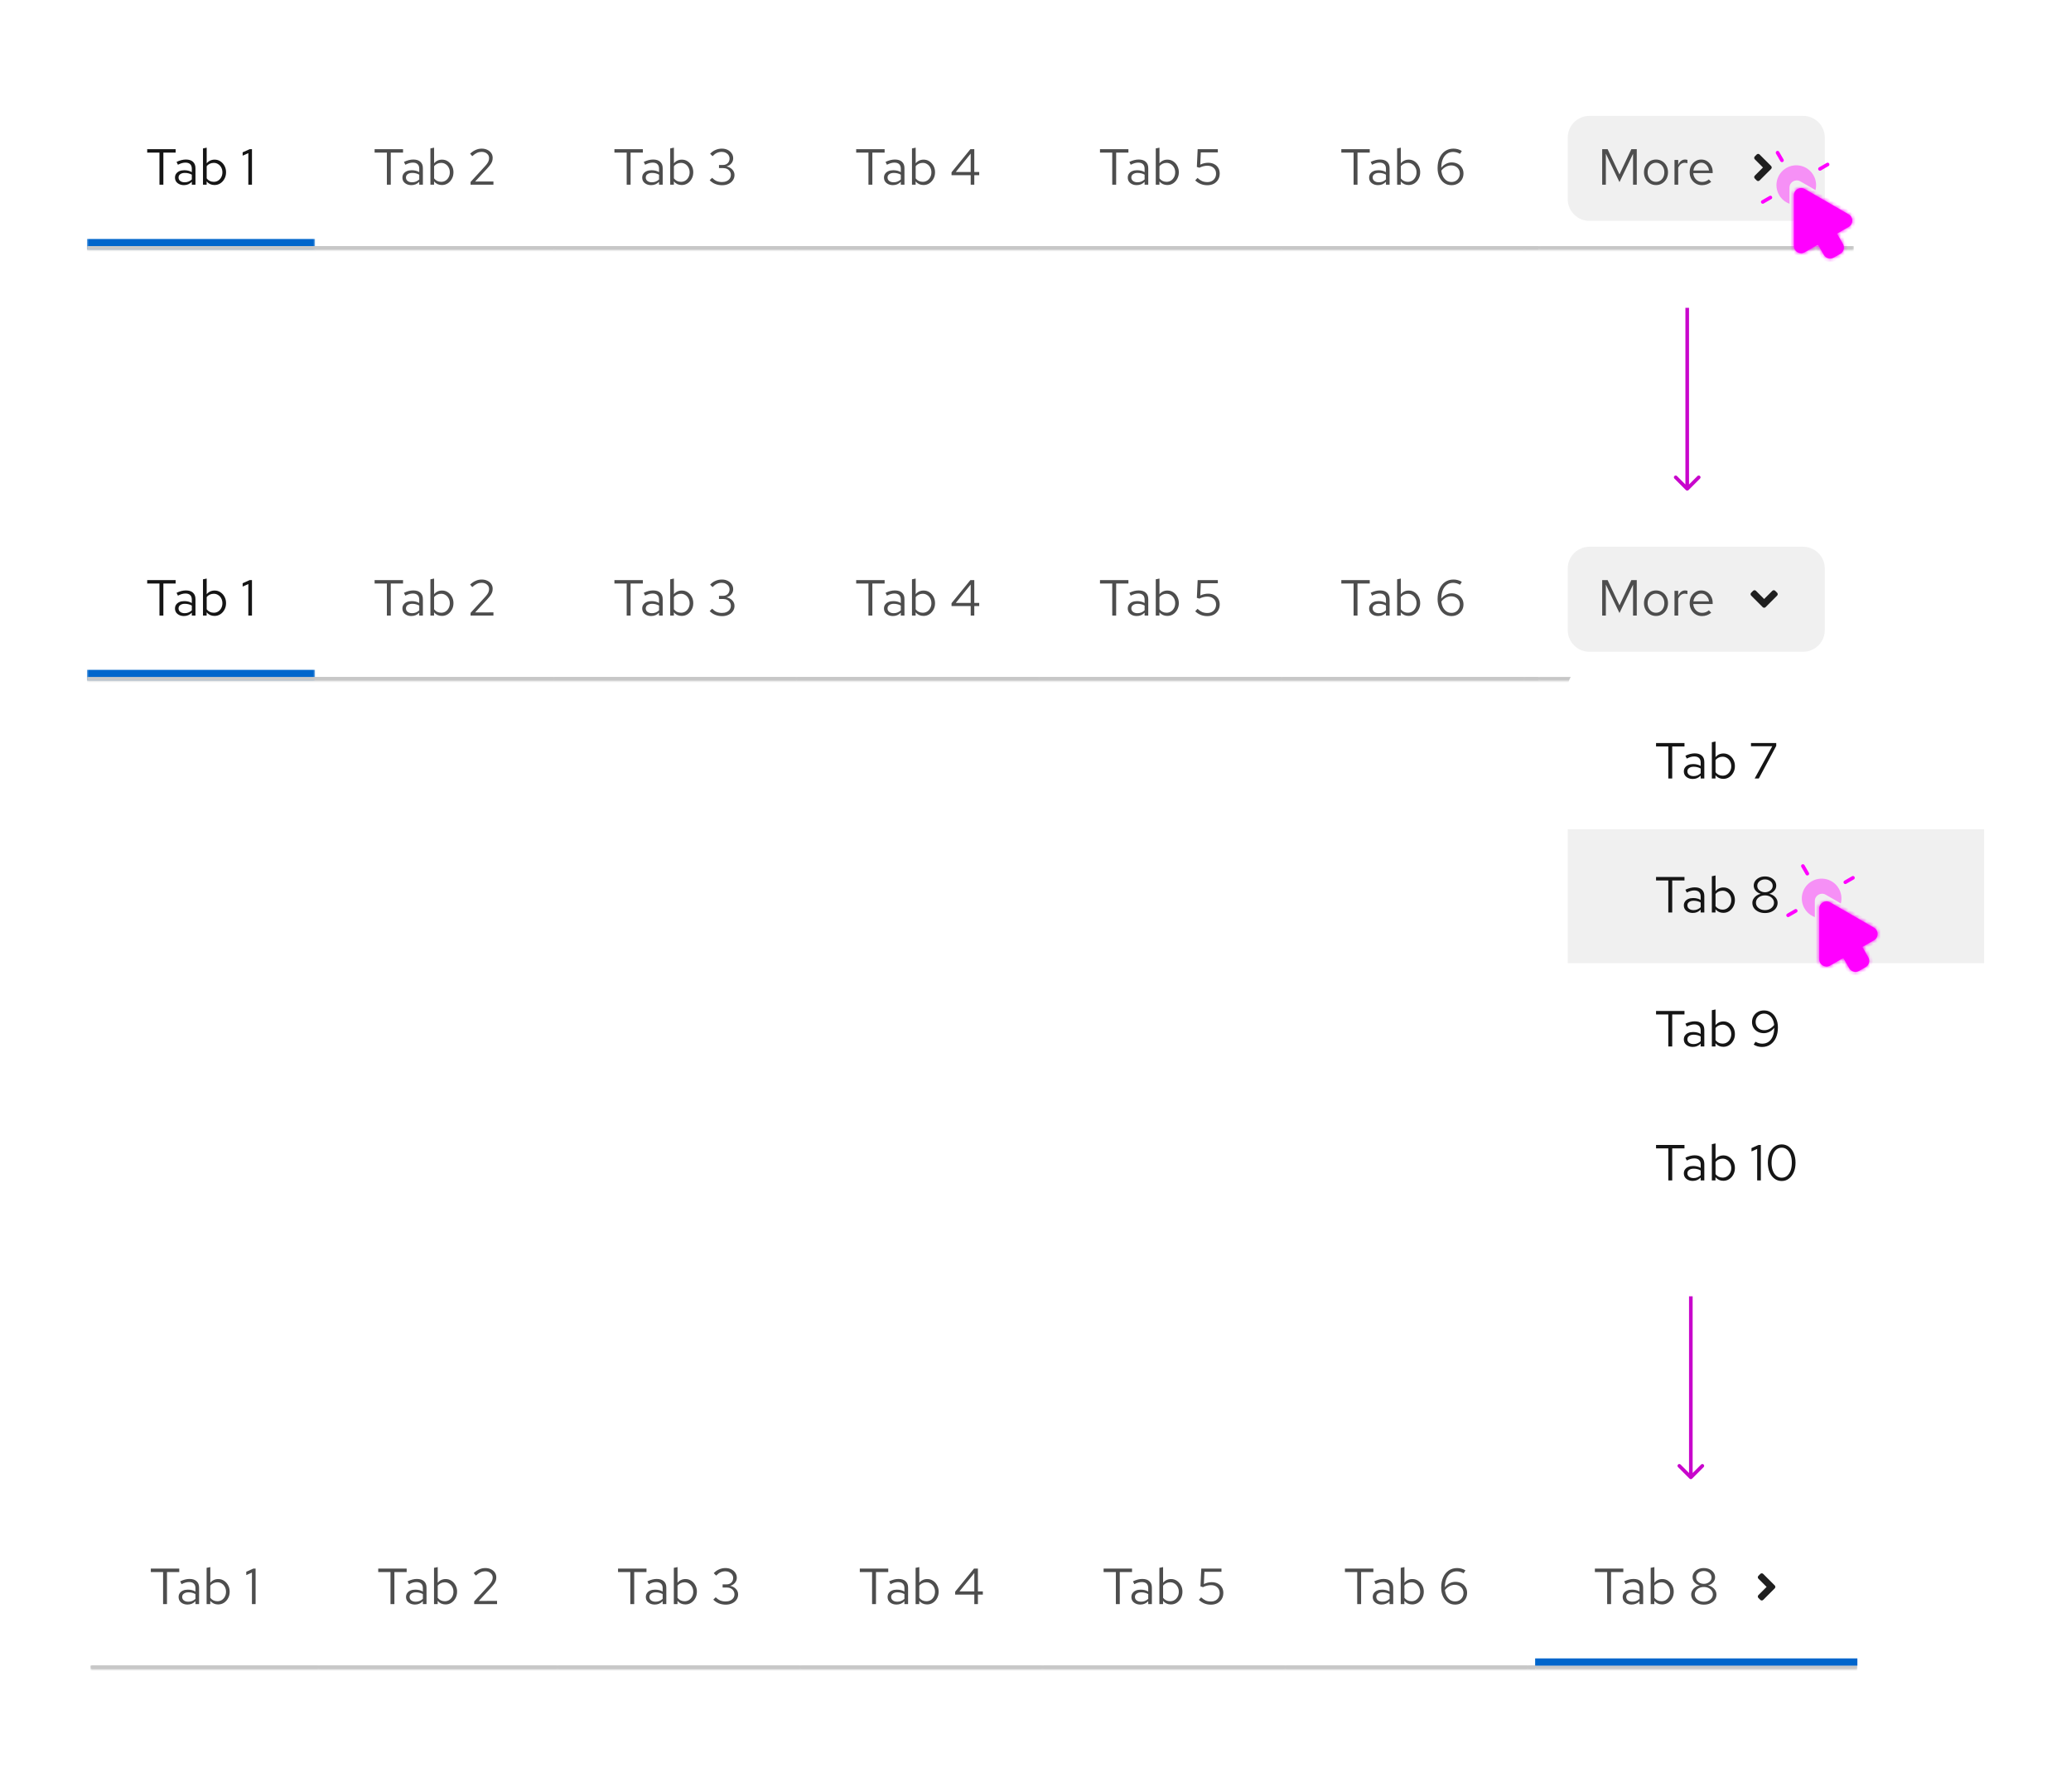 <svg width="572" height="495" viewBox="0 0 572 495" fill="none" xmlns="http://www.w3.org/2000/svg">
<rect width="572" height="495" fill="white"/>
<path d="M466.354 135.354C466.158 135.549 465.842 135.549 465.646 135.354L462.464 132.172C462.269 131.976 462.269 131.66 462.464 131.464C462.66 131.269 462.976 131.269 463.172 131.464L466 134.293L468.828 131.464C469.024 131.269 469.34 131.269 469.536 131.464C469.731 131.66 469.731 131.976 469.536 132.172L466.354 135.354ZM466 85H466.5V135H466H465.5V85H466Z" fill="#C806CC"/>
<g clip-path="url(#clip0_1689_112437)">
<mask id="path-2-inside-1_1689_112437" fill="white">
<path d="M24 24H512V69H24V24Z"/>
</mask>
<g clip-path="url(#clip1_1689_112437)">
<g clip-path="url(#clip2_1689_112437)">
<mask id="path-4-inside-2_1689_112437" fill="white">
<path d="M24 24H554V69H24V24Z"/>
</mask>
<mask id="path-6-inside-3_1689_112437" fill="white">
<path d="M24 24H87V69H24V24Z"/>
</mask>
<path d="M87 69V66H24V69V72H87V69Z" fill="#0066CC" mask="url(#path-6-inside-3_1689_112437)"/>
<path d="M44.043 51V42.152H40.655V41.2H48.509V42.152H45.121V51H44.043ZM50.809 51.126C50.324 51.126 49.895 51.037 49.522 50.86C49.148 50.683 48.854 50.44 48.639 50.132C48.434 49.815 48.331 49.451 48.331 49.04C48.331 48.629 48.439 48.275 48.654 47.976C48.868 47.668 49.167 47.43 49.55 47.262C49.932 47.094 50.38 47.01 50.894 47.01C51.285 47.01 51.654 47.052 51.999 47.136C52.354 47.22 52.681 47.355 52.98 47.542V46.604C52.98 46.044 52.83 45.624 52.532 45.344C52.233 45.055 51.794 44.91 51.215 44.91C50.898 44.91 50.572 44.957 50.236 45.05C49.909 45.143 49.545 45.293 49.144 45.498L48.766 44.714C49.68 44.275 50.539 44.056 51.342 44.056C52.191 44.056 52.844 44.266 53.301 44.686C53.759 45.097 53.987 45.689 53.987 46.464V51H52.98V50.202C52.681 50.51 52.349 50.743 51.986 50.902C51.621 51.051 51.23 51.126 50.809 51.126ZM49.312 49.012C49.312 49.413 49.465 49.735 49.773 49.978C50.091 50.221 50.506 50.342 51.02 50.342C51.402 50.342 51.752 50.277 52.069 50.146C52.396 50.015 52.7 49.819 52.98 49.558V48.242C52.69 48.074 52.392 47.953 52.084 47.878C51.776 47.794 51.43 47.752 51.047 47.752C50.525 47.752 50.105 47.869 49.788 48.102C49.47 48.326 49.312 48.629 49.312 49.012ZM56.065 51V40.99L57.087 40.78V45.106C57.348 44.779 57.665 44.527 58.039 44.35C58.412 44.173 58.827 44.084 59.285 44.084C59.882 44.084 60.414 44.243 60.881 44.56C61.357 44.868 61.735 45.288 62.015 45.82C62.295 46.343 62.435 46.931 62.435 47.584C62.435 48.237 62.29 48.83 62.001 49.362C61.721 49.894 61.338 50.319 60.853 50.636C60.377 50.944 59.835 51.098 59.229 51.098C58.799 51.098 58.398 51.014 58.025 50.846C57.661 50.669 57.343 50.421 57.073 50.104V51H56.065ZM59.033 50.216C59.49 50.216 59.896 50.104 60.251 49.88C60.615 49.647 60.899 49.334 61.105 48.942C61.319 48.541 61.427 48.093 61.427 47.598C61.427 47.094 61.319 46.646 61.105 46.254C60.899 45.862 60.615 45.554 60.251 45.33C59.896 45.097 59.49 44.98 59.033 44.98C58.631 44.98 58.258 45.064 57.913 45.232C57.577 45.391 57.301 45.619 57.087 45.918V49.264C57.311 49.563 57.591 49.796 57.927 49.964C58.272 50.132 58.641 50.216 59.033 50.216ZM68.586 51V42.292L67.018 42.992V42.068L68.964 41.2H69.594V51H68.586Z" fill="#151515"/>
<mask id="path-10-inside-4_1689_112437" fill="white">
<path d="M87 24H153V69H87V24Z"/>
</mask>
<path d="M153 69V68H87V69V70H153V69Z" fill="#C7C7C7" mask="url(#path-10-inside-4_1689_112437)"/>
<path d="M106.854 51V42.152H103.466V41.2H111.32V42.152H107.932V51H106.854ZM113.621 51.126C113.136 51.126 112.706 51.037 112.333 50.86C111.96 50.683 111.666 50.44 111.451 50.132C111.246 49.815 111.143 49.451 111.143 49.04C111.143 48.629 111.25 48.275 111.465 47.976C111.68 47.668 111.978 47.43 112.361 47.262C112.744 47.094 113.192 47.01 113.705 47.01C114.097 47.01 114.466 47.052 114.811 47.136C115.166 47.22 115.492 47.355 115.791 47.542V46.604C115.791 46.044 115.642 45.624 115.343 45.344C115.044 45.055 114.606 44.91 114.027 44.91C113.71 44.91 113.383 44.957 113.047 45.05C112.72 45.143 112.356 45.293 111.955 45.498L111.577 44.714C112.492 44.275 113.35 44.056 114.153 44.056C115.002 44.056 115.656 44.266 116.113 44.686C116.57 45.097 116.799 45.689 116.799 46.464V51H115.791V50.202C115.492 50.51 115.161 50.743 114.797 50.902C114.433 51.051 114.041 51.126 113.621 51.126ZM112.123 49.012C112.123 49.413 112.277 49.735 112.585 49.978C112.902 50.221 113.318 50.342 113.831 50.342C114.214 50.342 114.564 50.277 114.881 50.146C115.208 50.015 115.511 49.819 115.791 49.558V48.242C115.502 48.074 115.203 47.953 114.895 47.878C114.587 47.794 114.242 47.752 113.859 47.752C113.336 47.752 112.916 47.869 112.599 48.102C112.282 48.326 112.123 48.629 112.123 49.012ZM118.876 51V40.99L119.898 40.78V45.106C120.16 44.779 120.477 44.527 120.85 44.35C121.224 44.173 121.639 44.084 122.096 44.084C122.694 44.084 123.226 44.243 123.692 44.56C124.168 44.868 124.546 45.288 124.826 45.82C125.106 46.343 125.246 46.931 125.246 47.584C125.246 48.237 125.102 48.83 124.812 49.362C124.532 49.894 124.15 50.319 123.664 50.636C123.188 50.944 122.647 51.098 122.04 51.098C121.611 51.098 121.21 51.014 120.836 50.846C120.472 50.669 120.155 50.421 119.884 50.104V51H118.876ZM121.844 50.216C122.302 50.216 122.708 50.104 123.062 49.88C123.426 49.647 123.711 49.334 123.916 48.942C124.131 48.541 124.238 48.093 124.238 47.598C124.238 47.094 124.131 46.646 123.916 46.254C123.711 45.862 123.426 45.554 123.062 45.33C122.708 45.097 122.302 44.98 121.844 44.98C121.443 44.98 121.07 45.064 120.724 45.232C120.388 45.391 120.113 45.619 119.898 45.918V49.264C120.122 49.563 120.402 49.796 120.738 49.964C121.084 50.132 121.452 50.216 121.844 50.216ZM129.97 51V50.258L133.89 45.974C134.198 45.638 134.436 45.344 134.604 45.092C134.781 44.831 134.903 44.588 134.968 44.364C135.043 44.14 135.08 43.902 135.08 43.65C135.08 43.155 134.884 42.749 134.492 42.432C134.109 42.105 133.619 41.942 133.022 41.942C132.565 41.942 132.14 42.031 131.748 42.208C131.356 42.385 130.917 42.693 130.432 43.132L129.844 42.432C130.357 41.965 130.875 41.62 131.398 41.396C131.921 41.163 132.467 41.046 133.036 41.046C133.624 41.046 134.147 41.158 134.604 41.382C135.061 41.597 135.421 41.895 135.682 42.278C135.943 42.661 136.074 43.099 136.074 43.594C136.074 43.921 136.032 44.224 135.948 44.504C135.864 44.775 135.715 45.069 135.5 45.386C135.285 45.694 134.977 46.067 134.576 46.506L131.23 50.132L136.284 50.118V51H129.97Z" fill="#4D4D4D"/>
<mask id="path-14-inside-5_1689_112437" fill="white">
<path d="M153 24H220V69H153V24Z"/>
</mask>
<path d="M220 69V68H153V69V70H220V69Z" fill="#C7C7C7" mask="url(#path-14-inside-5_1689_112437)"/>
<path d="M173.088 51V42.152H169.7V41.2H177.554V42.152H174.166V51H173.088ZM179.854 51.126C179.369 51.126 178.94 51.037 178.566 50.86C178.193 50.683 177.899 50.44 177.684 50.132C177.479 49.815 177.376 49.451 177.376 49.04C177.376 48.629 177.484 48.275 177.698 47.976C177.913 47.668 178.212 47.43 178.594 47.262C178.977 47.094 179.425 47.01 179.938 47.01C180.33 47.01 180.699 47.052 181.044 47.136C181.399 47.22 181.726 47.355 182.024 47.542V46.604C182.024 46.044 181.875 45.624 181.576 45.344C181.278 45.055 180.839 44.91 180.26 44.91C179.943 44.91 179.616 44.957 179.28 45.05C178.954 45.143 178.59 45.293 178.188 45.498L177.81 44.714C178.725 44.275 179.584 44.056 180.386 44.056C181.236 44.056 181.889 44.266 182.346 44.686C182.804 45.097 183.032 45.689 183.032 46.464V51H182.024V50.202C181.726 50.51 181.394 50.743 181.03 50.902C180.666 51.051 180.274 51.126 179.854 51.126ZM178.356 49.012C178.356 49.413 178.51 49.735 178.818 49.978C179.136 50.221 179.551 50.342 180.064 50.342C180.447 50.342 180.797 50.277 181.114 50.146C181.441 50.015 181.744 49.819 182.024 49.558V48.242C181.735 48.074 181.436 47.953 181.128 47.878C180.82 47.794 180.475 47.752 180.092 47.752C179.57 47.752 179.15 47.869 178.832 48.102C178.515 48.326 178.356 48.629 178.356 49.012ZM185.11 51V40.99L186.132 40.78V45.106C186.393 44.779 186.71 44.527 187.084 44.35C187.457 44.173 187.872 44.084 188.33 44.084C188.927 44.084 189.459 44.243 189.926 44.56C190.402 44.868 190.78 45.288 191.06 45.82C191.34 46.343 191.48 46.931 191.48 47.584C191.48 48.237 191.335 48.83 191.046 49.362C190.766 49.894 190.383 50.319 189.898 50.636C189.422 50.944 188.88 51.098 188.274 51.098C187.844 51.098 187.443 51.014 187.07 50.846C186.706 50.669 186.388 50.421 186.118 50.104V51H185.11ZM188.078 50.216C188.535 50.216 188.941 50.104 189.296 49.88C189.66 49.647 189.944 49.334 190.15 48.942C190.364 48.541 190.472 48.093 190.472 47.598C190.472 47.094 190.364 46.646 190.15 46.254C189.944 45.862 189.66 45.554 189.296 45.33C188.941 45.097 188.535 44.98 188.078 44.98C187.676 44.98 187.303 45.064 186.958 45.232C186.622 45.391 186.346 45.619 186.132 45.918V49.264C186.356 49.563 186.636 49.796 186.972 49.964C187.317 50.132 187.686 50.216 188.078 50.216ZM199.437 51.154C198.765 51.154 198.135 51.037 197.547 50.804C196.969 50.571 196.455 50.225 196.007 49.768L196.679 49.11C197.09 49.521 197.51 49.819 197.939 50.006C198.378 50.183 198.873 50.272 199.423 50.272C199.899 50.272 200.319 50.188 200.683 50.02C201.057 49.852 201.346 49.619 201.551 49.32C201.757 49.021 201.859 48.681 201.859 48.298C201.859 47.934 201.766 47.612 201.579 47.332C201.402 47.043 201.155 46.819 200.837 46.66C200.52 46.501 200.156 46.422 199.745 46.422H198.583V45.554H199.703C200.235 45.554 200.665 45.391 200.991 45.064C201.327 44.737 201.495 44.313 201.495 43.79C201.495 43.445 201.402 43.132 201.215 42.852C201.029 42.572 200.772 42.353 200.445 42.194C200.128 42.026 199.769 41.942 199.367 41.942C198.863 41.942 198.411 42.035 198.009 42.222C197.617 42.399 197.216 42.703 196.805 43.132L196.133 42.46C196.572 41.993 197.067 41.643 197.617 41.41C198.168 41.167 198.756 41.046 199.381 41.046C199.979 41.046 200.511 41.163 200.977 41.396C201.453 41.629 201.827 41.951 202.097 42.362C202.368 42.763 202.503 43.221 202.503 43.734C202.503 44.247 202.335 44.709 201.999 45.12C201.663 45.521 201.22 45.801 200.669 45.96C201.332 46.109 201.864 46.399 202.265 46.828C202.667 47.257 202.867 47.757 202.867 48.326C202.867 48.867 202.718 49.353 202.419 49.782C202.13 50.211 201.724 50.547 201.201 50.79C200.688 51.033 200.1 51.154 199.437 51.154Z" fill="#4D4D4D"/>
<mask id="path-18-inside-6_1689_112437" fill="white">
<path d="M220 24H287V69H220V24Z"/>
</mask>
<path d="M287 69V68H220V69V70H287V69Z" fill="#C7C7C7" mask="url(#path-18-inside-6_1689_112437)"/>
<path d="M239.862 51V42.152H236.474V41.2H244.328V42.152H240.94V51H239.862ZM246.629 51.126C246.144 51.126 245.714 51.037 245.341 50.86C244.968 50.683 244.674 50.44 244.459 50.132C244.254 49.815 244.151 49.451 244.151 49.04C244.151 48.629 244.258 48.275 244.473 47.976C244.688 47.668 244.986 47.43 245.369 47.262C245.752 47.094 246.2 47.01 246.713 47.01C247.105 47.01 247.474 47.052 247.819 47.136C248.174 47.22 248.5 47.355 248.799 47.542V46.604C248.799 46.044 248.65 45.624 248.351 45.344C248.052 45.055 247.614 44.91 247.035 44.91C246.718 44.91 246.391 44.957 246.055 45.05C245.728 45.143 245.364 45.293 244.963 45.498L244.585 44.714C245.5 44.275 246.358 44.056 247.161 44.056C248.01 44.056 248.664 44.266 249.121 44.686C249.578 45.097 249.807 45.689 249.807 46.464V51H248.799V50.202C248.5 50.51 248.169 50.743 247.805 50.902C247.441 51.051 247.049 51.126 246.629 51.126ZM245.131 49.012C245.131 49.413 245.285 49.735 245.593 49.978C245.91 50.221 246.326 50.342 246.839 50.342C247.222 50.342 247.572 50.277 247.889 50.146C248.216 50.015 248.519 49.819 248.799 49.558V48.242C248.51 48.074 248.211 47.953 247.903 47.878C247.595 47.794 247.25 47.752 246.867 47.752C246.344 47.752 245.924 47.869 245.607 48.102C245.29 48.326 245.131 48.629 245.131 49.012ZM251.884 51V40.99L252.906 40.78V45.106C253.167 44.779 253.485 44.527 253.858 44.35C254.231 44.173 254.647 44.084 255.104 44.084C255.701 44.084 256.233 44.243 256.7 44.56C257.176 44.868 257.554 45.288 257.834 45.82C258.114 46.343 258.254 46.931 258.254 47.584C258.254 48.237 258.109 48.83 257.82 49.362C257.54 49.894 257.157 50.319 256.672 50.636C256.196 50.944 255.655 51.098 255.048 51.098C254.619 51.098 254.217 51.014 253.844 50.846C253.48 50.669 253.163 50.421 252.892 50.104V51H251.884ZM254.852 50.216C255.309 50.216 255.715 50.104 256.07 49.88C256.434 49.647 256.719 49.334 256.924 48.942C257.139 48.541 257.246 48.093 257.246 47.598C257.246 47.094 257.139 46.646 256.924 46.254C256.719 45.862 256.434 45.554 256.07 45.33C255.715 45.097 255.309 44.98 254.852 44.98C254.451 44.98 254.077 45.064 253.732 45.232C253.396 45.391 253.121 45.619 252.906 45.918V49.264C253.13 49.563 253.41 49.796 253.746 49.964C254.091 50.132 254.46 50.216 254.852 50.216ZM268.102 51V48.382H262.81V47.584L268.018 41.2H269.096V47.5H270.454V48.382H269.096V51H268.102ZM263.986 47.5H268.102V42.418L263.986 47.5Z" fill="#4D4D4D"/>
<mask id="path-22-inside-7_1689_112437" fill="white">
<path d="M287 24H354V69H287V24Z"/>
</mask>
<path d="M354 69V68H287V69V70H354V69Z" fill="#C7C7C7" mask="url(#path-22-inside-7_1689_112437)"/>
<path d="M307.197 51V42.152H303.809V41.2H311.663V42.152H308.275V51H307.197ZM313.964 51.126C313.478 51.126 313.049 51.037 312.676 50.86C312.302 50.683 312.008 50.44 311.794 50.132C311.588 49.815 311.486 49.451 311.486 49.04C311.486 48.629 311.593 48.275 311.808 47.976C312.022 47.668 312.321 47.43 312.704 47.262C313.086 47.094 313.534 47.01 314.048 47.01C314.44 47.01 314.808 47.052 315.154 47.136C315.508 47.22 315.835 47.355 316.134 47.542V46.604C316.134 46.044 315.984 45.624 315.686 45.344C315.387 45.055 314.948 44.91 314.37 44.91C314.052 44.91 313.726 44.957 313.39 45.05C313.063 45.143 312.699 45.293 312.298 45.498L311.92 44.714C312.834 44.275 313.693 44.056 314.496 44.056C315.345 44.056 315.998 44.266 316.456 44.686C316.913 45.097 317.142 45.689 317.142 46.464V51H316.134V50.202C315.835 50.51 315.504 50.743 315.14 50.902C314.776 51.051 314.384 51.126 313.964 51.126ZM312.466 49.012C312.466 49.413 312.62 49.735 312.928 49.978C313.245 50.221 313.66 50.342 314.174 50.342C314.556 50.342 314.906 50.277 315.224 50.146C315.55 50.015 315.854 49.819 316.134 49.558V48.242C315.844 48.074 315.546 47.953 315.238 47.878C314.93 47.794 314.584 47.752 314.202 47.752C313.679 47.752 313.259 47.869 312.942 48.102C312.624 48.326 312.466 48.629 312.466 49.012ZM319.219 51V40.99L320.241 40.78V45.106C320.502 44.779 320.82 44.527 321.193 44.35C321.566 44.173 321.982 44.084 322.439 44.084C323.036 44.084 323.568 44.243 324.035 44.56C324.511 44.868 324.889 45.288 325.169 45.82C325.449 46.343 325.589 46.931 325.589 47.584C325.589 48.237 325.444 48.83 325.155 49.362C324.875 49.894 324.492 50.319 324.007 50.636C323.531 50.944 322.99 51.098 322.383 51.098C321.954 51.098 321.552 51.014 321.179 50.846C320.815 50.669 320.498 50.421 320.227 50.104V51H319.219ZM322.187 50.216C322.644 50.216 323.05 50.104 323.405 49.88C323.769 49.647 324.054 49.334 324.259 48.942C324.474 48.541 324.581 48.093 324.581 47.598C324.581 47.094 324.474 46.646 324.259 46.254C324.054 45.862 323.769 45.554 323.405 45.33C323.05 45.097 322.644 44.98 322.187 44.98C321.786 44.98 321.412 45.064 321.067 45.232C320.731 45.391 320.456 45.619 320.241 45.918V49.264C320.465 49.563 320.745 49.796 321.081 49.964C321.426 50.132 321.795 50.216 322.187 50.216ZM333.449 51.154C332.161 51.154 331.05 50.711 330.117 49.824L330.747 49.138C331.176 49.539 331.601 49.833 332.021 50.02C332.45 50.197 332.931 50.286 333.463 50.286C333.939 50.286 334.359 50.188 334.723 49.992C335.087 49.796 335.367 49.521 335.563 49.166C335.768 48.811 335.871 48.405 335.871 47.948C335.871 47.295 335.647 46.767 335.199 46.366C334.76 45.965 334.181 45.764 333.463 45.764C333.089 45.764 332.725 45.811 332.371 45.904C332.016 45.988 331.647 46.128 331.265 46.324L330.565 46.1L330.789 41.2H336.361V42.082H331.657L331.503 45.47C331.876 45.283 332.235 45.153 332.581 45.078C332.926 44.994 333.29 44.952 333.673 44.952C334.317 44.952 334.877 45.078 335.353 45.33C335.838 45.573 336.211 45.918 336.473 46.366C336.743 46.805 336.879 47.318 336.879 47.906C336.879 48.55 336.734 49.115 336.445 49.6C336.155 50.085 335.754 50.468 335.241 50.748C334.727 51.019 334.13 51.154 333.449 51.154Z" fill="#4D4D4D"/>
<mask id="path-26-inside-8_1689_112437" fill="white">
<path d="M354 24H421V69H354V24Z"/>
</mask>
<path d="M421 69V68H354V69V70H421V69Z" fill="#C7C7C7" mask="url(#path-26-inside-8_1689_112437)"/>
<path d="M373.855 51V42.152H370.467V41.2H378.321V42.152H374.933V51H373.855ZM380.622 51.126C380.137 51.126 379.707 51.037 379.334 50.86C378.961 50.683 378.667 50.44 378.452 50.132C378.247 49.815 378.144 49.451 378.144 49.04C378.144 48.629 378.251 48.275 378.466 47.976C378.681 47.668 378.979 47.43 379.362 47.262C379.745 47.094 380.193 47.01 380.706 47.01C381.098 47.01 381.467 47.052 381.812 47.136C382.167 47.22 382.493 47.355 382.792 47.542V46.604C382.792 46.044 382.643 45.624 382.344 45.344C382.045 45.055 381.607 44.91 381.028 44.91C380.711 44.91 380.384 44.957 380.048 45.05C379.721 45.143 379.357 45.293 378.956 45.498L378.578 44.714C379.493 44.275 380.351 44.056 381.154 44.056C382.003 44.056 382.657 44.266 383.114 44.686C383.571 45.097 383.8 45.689 383.8 46.464V51H382.792V50.202C382.493 50.51 382.162 50.743 381.798 50.902C381.434 51.051 381.042 51.126 380.622 51.126ZM379.124 49.012C379.124 49.413 379.278 49.735 379.586 49.978C379.903 50.221 380.319 50.342 380.832 50.342C381.215 50.342 381.565 50.277 381.882 50.146C382.209 50.015 382.512 49.819 382.792 49.558V48.242C382.503 48.074 382.204 47.953 381.896 47.878C381.588 47.794 381.243 47.752 380.86 47.752C380.337 47.752 379.917 47.869 379.6 48.102C379.283 48.326 379.124 48.629 379.124 49.012ZM385.877 51V40.99L386.899 40.78V45.106C387.16 44.779 387.478 44.527 387.851 44.35C388.224 44.173 388.64 44.084 389.097 44.084C389.694 44.084 390.226 44.243 390.693 44.56C391.169 44.868 391.547 45.288 391.827 45.82C392.107 46.343 392.247 46.931 392.247 47.584C392.247 48.237 392.102 48.83 391.813 49.362C391.533 49.894 391.15 50.319 390.665 50.636C390.189 50.944 389.648 51.098 389.041 51.098C388.612 51.098 388.21 51.014 387.837 50.846C387.473 50.669 387.156 50.421 386.885 50.104V51H385.877ZM388.845 50.216C389.302 50.216 389.708 50.104 390.063 49.88C390.427 49.647 390.712 49.334 390.917 48.942C391.132 48.541 391.239 48.093 391.239 47.598C391.239 47.094 391.132 46.646 390.917 46.254C390.712 45.862 390.427 45.554 390.063 45.33C389.708 45.097 389.302 44.98 388.845 44.98C388.444 44.98 388.07 45.064 387.725 45.232C387.389 45.391 387.114 45.619 386.899 45.918V49.264C387.123 49.563 387.403 49.796 387.739 49.964C388.084 50.132 388.453 50.216 388.845 50.216ZM400.891 51.14C400.135 51.14 399.468 50.939 398.889 50.538C398.32 50.137 397.872 49.586 397.545 48.886C397.218 48.177 397.055 47.36 397.055 46.436C397.055 45.353 397.237 44.411 397.601 43.608C397.965 42.796 398.478 42.166 399.141 41.718C399.804 41.27 400.574 41.046 401.451 41.046C401.862 41.046 402.268 41.102 402.669 41.214C403.07 41.326 403.43 41.489 403.747 41.704L403.243 42.488C402.954 42.32 402.65 42.189 402.333 42.096C402.016 42.003 401.694 41.956 401.367 41.956C400.695 41.956 400.112 42.133 399.617 42.488C399.132 42.833 398.754 43.333 398.483 43.986C398.222 44.639 398.082 45.423 398.063 46.338C398.427 45.871 398.861 45.507 399.365 45.246C399.869 44.985 400.392 44.854 400.933 44.854C401.568 44.854 402.132 44.985 402.627 45.246C403.122 45.507 403.509 45.871 403.789 46.338C404.069 46.795 404.209 47.318 404.209 47.906C404.209 48.522 404.064 49.077 403.775 49.572C403.486 50.057 403.089 50.44 402.585 50.72C402.09 51 401.526 51.14 400.891 51.14ZM400.793 45.68C400.28 45.68 399.785 45.811 399.309 46.072C398.842 46.324 398.436 46.674 398.091 47.122C398.166 47.747 398.324 48.298 398.567 48.774C398.819 49.241 399.141 49.605 399.533 49.866C399.934 50.127 400.382 50.258 400.877 50.258C401.325 50.258 401.722 50.16 402.067 49.964C402.422 49.759 402.697 49.479 402.893 49.124C403.098 48.769 403.201 48.373 403.201 47.934C403.201 47.495 403.098 47.108 402.893 46.772C402.688 46.427 402.403 46.161 402.039 45.974C401.684 45.778 401.269 45.68 400.793 45.68Z" fill="#4D4D4D"/>
<mask id="path-30-inside-9_1689_112437" fill="white">
<path d="M421 24H487V69H421V24Z"/>
</mask>
<path d="M487 69V68H421V69V70H487V69Z" fill="#C7C7C7" mask="url(#path-30-inside-9_1689_112437)"/>
</g>
<path d="M554 69V68H24V69V70H554V69Z" fill="#C7C7C7" mask="url(#path-4-inside-2_1689_112437)"/>
</g>
<mask id="path-32-inside-10_1689_112437" fill="white">
<path d="M425 24H512V69H425V24Z"/>
</mask>
<path d="M512 69V68H425V69V70H512V69Z" fill="#C7C7C7" mask="url(#path-32-inside-10_1689_112437)"/>
<path d="M433 38C433 34.686 435.686 32 439 32H498C501.314 32 504 34.686 504 38V55C504 58.314 501.314 61 498 61H439C435.686 61 433 58.314 433 55V38Z" fill="#C7C7C7" fill-opacity="0.25"/>
<path d="M442.517 51V41.2H444.015L447.291 48.172L450.567 41.2H452.065V51H451.043V42.474L447.291 50.3L443.525 42.446V51H442.517ZM457.39 51.112C456.756 51.112 456.186 50.958 455.682 50.65C455.178 50.342 454.782 49.922 454.492 49.39C454.203 48.858 454.058 48.256 454.058 47.584C454.058 46.912 454.203 46.31 454.492 45.778C454.782 45.246 455.178 44.826 455.682 44.518C456.186 44.21 456.756 44.056 457.39 44.056C458.016 44.056 458.576 44.21 459.07 44.518C459.574 44.826 459.971 45.246 460.26 45.778C460.55 46.31 460.694 46.912 460.694 47.584C460.694 48.256 460.55 48.858 460.26 49.39C459.971 49.922 459.574 50.342 459.07 50.65C458.576 50.958 458.016 51.112 457.39 51.112ZM457.376 50.216C457.824 50.216 458.221 50.104 458.566 49.88C458.912 49.647 459.182 49.329 459.378 48.928C459.584 48.527 459.686 48.079 459.686 47.584C459.686 47.08 459.584 46.632 459.378 46.24C459.182 45.839 458.912 45.526 458.566 45.302C458.221 45.069 457.824 44.952 457.376 44.952C456.928 44.952 456.532 45.069 456.186 45.302C455.841 45.526 455.566 45.839 455.36 46.24C455.164 46.632 455.066 47.08 455.066 47.584C455.066 48.079 455.164 48.527 455.36 48.928C455.566 49.329 455.841 49.647 456.186 49.88C456.532 50.104 456.928 50.216 457.376 50.216ZM462.488 51V44.168H463.51V45.568C463.687 45.092 463.939 44.723 464.266 44.462C464.602 44.191 464.984 44.056 465.414 44.056C465.535 44.056 465.647 44.065 465.75 44.084C465.852 44.093 465.955 44.117 466.058 44.154V45.078C465.946 45.041 465.824 45.013 465.694 44.994C465.572 44.966 465.456 44.952 465.344 44.952C464.924 44.952 464.555 45.073 464.238 45.316C463.93 45.559 463.687 45.899 463.51 46.338V51H462.488ZM470.066 51.14C469.431 51.14 468.857 50.986 468.344 50.678C467.83 50.361 467.424 49.936 467.126 49.404C466.827 48.863 466.678 48.256 466.678 47.584C466.678 46.912 466.818 46.31 467.098 45.778C467.387 45.246 467.774 44.826 468.26 44.518C468.745 44.21 469.286 44.056 469.884 44.056C470.49 44.056 471.027 44.21 471.494 44.518C471.97 44.817 472.343 45.227 472.614 45.75C472.894 46.263 473.034 46.847 473.034 47.5V47.808H467.672C467.709 48.275 467.835 48.695 468.05 49.068C468.274 49.432 468.563 49.721 468.918 49.936C469.282 50.141 469.678 50.244 470.108 50.244C470.462 50.244 470.803 50.183 471.13 50.062C471.466 49.931 471.75 49.759 471.984 49.544L472.628 50.23C472.236 50.538 471.83 50.767 471.41 50.916C470.99 51.065 470.542 51.14 470.066 51.14ZM467.7 47.08H472.026C471.979 46.669 471.853 46.305 471.648 45.988C471.452 45.661 471.2 45.405 470.892 45.218C470.593 45.031 470.257 44.938 469.884 44.938C469.51 44.938 469.17 45.031 468.862 45.218C468.554 45.395 468.297 45.647 468.092 45.974C467.896 46.291 467.765 46.66 467.7 47.08Z" fill="#4D4D4D"/>
<path d="M485.192 42.665C485.412 42.445 485.769 42.445 485.987 42.665L489.175 45.852C489.397 46.073 489.397 46.429 489.177 46.649L485.989 49.837C485.769 50.057 485.413 50.057 485.195 49.837L484.665 49.307C484.445 49.087 484.445 48.73 484.665 48.513L486.925 46.254L484.665 43.994C484.445 43.774 484.445 43.418 484.665 43.2L485.192 42.665Z" fill="#1F1F1F"/>
</g>
<path d="M512 69V68H24V69V70H512V69Z" fill="#C7C7C7" mask="url(#path-2-inside-1_1689_112437)"/>
<mask id="path-37-inside-11_1689_112437" fill="white">
<path fill-rule="evenodd" clip-rule="evenodd" d="M498.465 52.195C497.131 51.425 495.465 52.388 495.465 53.927L495.465 67.934C495.465 69.474 497.131 70.436 498.465 69.666L502.105 67.565L503.743 70.402C504.295 71.359 505.518 71.687 506.475 71.134L508.278 70.093C509.235 69.541 509.562 68.318 509.01 67.361L507.372 64.523L510.595 62.663C511.928 61.893 511.928 59.968 510.595 59.199L498.465 52.195Z"/>
</mask>
<path fill-rule="evenodd" clip-rule="evenodd" d="M498.465 52.195C497.131 51.425 495.465 52.388 495.465 53.927L495.465 67.934C495.465 69.474 497.131 70.436 498.465 69.666L502.105 67.565L503.743 70.402C504.295 71.359 505.518 71.687 506.475 71.134L508.278 70.093C509.235 69.541 509.562 68.318 509.01 67.361L507.372 64.523L510.595 62.663C511.928 61.893 511.928 59.968 510.595 59.199L498.465 52.195Z" fill="#FF00FF"/>
<path d="M495.465 53.927L494.465 53.927V53.927L495.465 53.927ZM498.465 52.195L498.965 51.329L498.965 51.329L498.465 52.195ZM495.465 67.934L496.465 67.934V67.934L495.465 67.934ZM498.465 69.666L497.965 68.8L498.465 69.666ZM502.105 67.565L502.971 67.065L502.471 66.199L501.605 66.699L502.105 67.565ZM506.475 71.134L505.975 70.268L506.475 71.134ZM508.278 70.093L508.778 70.959L508.278 70.093ZM507.372 64.523L506.872 63.657L506.006 64.157L506.506 65.023L507.372 64.523ZM510.595 62.663L511.095 63.529L510.595 62.663ZM510.595 59.199L510.095 60.065L510.095 60.065L510.595 59.199ZM495.465 53.927L496.465 53.927C496.465 53.157 497.298 52.676 497.965 53.061L498.465 52.195L498.965 51.329C496.965 50.174 494.465 51.618 494.465 53.927L495.465 53.927ZM495.465 67.934L496.465 67.934L496.465 53.927L495.465 53.927L494.465 53.927L494.465 67.934L495.465 67.934ZM498.465 69.666L497.965 68.8C497.298 69.185 496.465 68.704 496.465 67.934L495.465 67.934L494.465 67.934C494.465 70.243 496.965 71.687 498.965 70.532L498.465 69.666ZM502.105 67.565L501.605 66.699L497.965 68.8L498.465 69.666L498.965 70.532L502.605 68.431L502.105 67.565ZM503.743 70.402L504.609 69.902L502.971 67.065L502.105 67.565L501.238 68.065L502.877 70.902L503.743 70.402ZM506.475 71.134L505.975 70.268C505.497 70.544 504.885 70.38 504.609 69.902L503.743 70.402L502.877 70.902C503.705 72.337 505.54 72.829 506.975 72L506.475 71.134ZM508.278 70.093L507.778 69.227L505.975 70.268L506.475 71.134L506.975 72L508.778 70.959L508.278 70.093ZM509.01 67.361L508.144 67.861C508.42 68.339 508.256 68.951 507.778 69.227L508.278 70.093L508.778 70.959C510.213 70.131 510.705 68.296 509.876 66.861L509.01 67.361ZM507.372 64.523L506.506 65.023L508.144 67.861L509.01 67.361L509.876 66.861L508.238 64.023L507.372 64.523ZM510.595 62.663L510.095 61.797L506.872 63.657L507.372 64.523L507.872 65.389L511.095 63.529L510.595 62.663ZM510.595 59.199L510.095 60.065C510.762 60.449 510.762 61.412 510.095 61.797L510.595 62.663L511.095 63.529C513.095 62.374 513.095 59.487 511.095 58.332L510.595 59.199ZM498.465 52.195L497.965 53.061L510.095 60.065L510.595 59.199L511.095 58.332L498.965 51.329L498.465 52.195Z" fill="#FF00FF" mask="url(#path-37-inside-11_1689_112437)"/>
<path fill-rule="evenodd" clip-rule="evenodd" d="M501.423 52.498C501.771 51.157 501.613 49.683 500.865 48.388C499.353 45.769 496.006 44.872 493.387 46.384C490.769 47.895 489.872 51.243 491.384 53.861C492.053 55.021 493.082 55.842 494.248 56.267L494.248 51.82C494.248 50.281 495.915 49.318 497.248 50.088L501.423 52.498Z" fill="#FF00FF" fill-opacity="0.4"/>
<path d="M488.973 54.551L486.866 55.768" stroke="#FF00FF" stroke-linecap="round"/>
<path d="M504.775 45.428L502.668 46.644" stroke="#FF00FF" stroke-linecap="round"/>
<path d="M490.954 42.17L492.171 44.277" stroke="#FF00FF" stroke-linecap="round"/>
<g clip-path="url(#clip3_1689_112437)">
<mask id="path-43-inside-12_1689_112437" fill="white">
<path d="M24 143H512V188H24V143Z"/>
</mask>
<g clip-path="url(#clip4_1689_112437)">
<g clip-path="url(#clip5_1689_112437)">
<mask id="path-45-inside-13_1689_112437" fill="white">
<path d="M24 143H554V188H24V143Z"/>
</mask>
<mask id="path-47-inside-14_1689_112437" fill="white">
<path d="M24 143H87V188H24V143Z"/>
</mask>
<path d="M87 188V185H24V188V191H87V188Z" fill="#0066CC" mask="url(#path-47-inside-14_1689_112437)"/>
<path d="M44.043 170V161.152H40.655V160.2H48.509V161.152H45.121V170H44.043ZM50.809 170.126C50.324 170.126 49.895 170.037 49.522 169.86C49.148 169.683 48.854 169.44 48.639 169.132C48.434 168.815 48.331 168.451 48.331 168.04C48.331 167.629 48.439 167.275 48.654 166.976C48.868 166.668 49.167 166.43 49.55 166.262C49.932 166.094 50.38 166.01 50.894 166.01C51.285 166.01 51.654 166.052 51.999 166.136C52.354 166.22 52.681 166.355 52.98 166.542V165.604C52.98 165.044 52.83 164.624 52.532 164.344C52.233 164.055 51.794 163.91 51.215 163.91C50.898 163.91 50.572 163.957 50.236 164.05C49.909 164.143 49.545 164.293 49.144 164.498L48.766 163.714C49.68 163.275 50.539 163.056 51.342 163.056C52.191 163.056 52.844 163.266 53.301 163.686C53.759 164.097 53.987 164.689 53.987 165.464V170H52.98V169.202C52.681 169.51 52.349 169.743 51.986 169.902C51.621 170.051 51.23 170.126 50.809 170.126ZM49.312 168.012C49.312 168.413 49.465 168.735 49.773 168.978C50.091 169.221 50.506 169.342 51.02 169.342C51.402 169.342 51.752 169.277 52.069 169.146C52.396 169.015 52.7 168.819 52.98 168.558V167.242C52.69 167.074 52.392 166.953 52.084 166.878C51.776 166.794 51.43 166.752 51.047 166.752C50.525 166.752 50.105 166.869 49.788 167.102C49.47 167.326 49.312 167.629 49.312 168.012ZM56.065 170V159.99L57.087 159.78V164.106C57.348 163.779 57.665 163.527 58.039 163.35C58.412 163.173 58.827 163.084 59.285 163.084C59.882 163.084 60.414 163.243 60.881 163.56C61.357 163.868 61.735 164.288 62.015 164.82C62.295 165.343 62.435 165.931 62.435 166.584C62.435 167.237 62.29 167.83 62.001 168.362C61.721 168.894 61.338 169.319 60.853 169.636C60.377 169.944 59.835 170.098 59.229 170.098C58.799 170.098 58.398 170.014 58.025 169.846C57.661 169.669 57.343 169.421 57.073 169.104V170H56.065ZM59.033 169.216C59.49 169.216 59.896 169.104 60.251 168.88C60.615 168.647 60.899 168.334 61.105 167.942C61.319 167.541 61.427 167.093 61.427 166.598C61.427 166.094 61.319 165.646 61.105 165.254C60.899 164.862 60.615 164.554 60.251 164.33C59.896 164.097 59.49 163.98 59.033 163.98C58.631 163.98 58.258 164.064 57.913 164.232C57.577 164.391 57.301 164.619 57.087 164.918V168.264C57.311 168.563 57.591 168.796 57.927 168.964C58.272 169.132 58.641 169.216 59.033 169.216ZM68.586 170V161.292L67.018 161.992V161.068L68.964 160.2H69.594V170H68.586Z" fill="#151515"/>
<mask id="path-51-inside-15_1689_112437" fill="white">
<path d="M87 143H153V188H87V143Z"/>
</mask>
<path d="M153 188V187H87V188V189H153V188Z" fill="#C7C7C7" mask="url(#path-51-inside-15_1689_112437)"/>
<path d="M106.854 170V161.152H103.466V160.2H111.32V161.152H107.932V170H106.854ZM113.621 170.126C113.136 170.126 112.706 170.037 112.333 169.86C111.96 169.683 111.666 169.44 111.451 169.132C111.246 168.815 111.143 168.451 111.143 168.04C111.143 167.629 111.25 167.275 111.465 166.976C111.68 166.668 111.978 166.43 112.361 166.262C112.744 166.094 113.192 166.01 113.705 166.01C114.097 166.01 114.466 166.052 114.811 166.136C115.166 166.22 115.492 166.355 115.791 166.542V165.604C115.791 165.044 115.642 164.624 115.343 164.344C115.044 164.055 114.606 163.91 114.027 163.91C113.71 163.91 113.383 163.957 113.047 164.05C112.72 164.143 112.356 164.293 111.955 164.498L111.577 163.714C112.492 163.275 113.35 163.056 114.153 163.056C115.002 163.056 115.656 163.266 116.113 163.686C116.57 164.097 116.799 164.689 116.799 165.464V170H115.791V169.202C115.492 169.51 115.161 169.743 114.797 169.902C114.433 170.051 114.041 170.126 113.621 170.126ZM112.123 168.012C112.123 168.413 112.277 168.735 112.585 168.978C112.902 169.221 113.318 169.342 113.831 169.342C114.214 169.342 114.564 169.277 114.881 169.146C115.208 169.015 115.511 168.819 115.791 168.558V167.242C115.502 167.074 115.203 166.953 114.895 166.878C114.587 166.794 114.242 166.752 113.859 166.752C113.336 166.752 112.916 166.869 112.599 167.102C112.282 167.326 112.123 167.629 112.123 168.012ZM118.876 170V159.99L119.898 159.78V164.106C120.16 163.779 120.477 163.527 120.85 163.35C121.224 163.173 121.639 163.084 122.096 163.084C122.694 163.084 123.226 163.243 123.692 163.56C124.168 163.868 124.546 164.288 124.826 164.82C125.106 165.343 125.246 165.931 125.246 166.584C125.246 167.237 125.102 167.83 124.812 168.362C124.532 168.894 124.15 169.319 123.664 169.636C123.188 169.944 122.647 170.098 122.04 170.098C121.611 170.098 121.21 170.014 120.836 169.846C120.472 169.669 120.155 169.421 119.884 169.104V170H118.876ZM121.844 169.216C122.302 169.216 122.708 169.104 123.062 168.88C123.426 168.647 123.711 168.334 123.916 167.942C124.131 167.541 124.238 167.093 124.238 166.598C124.238 166.094 124.131 165.646 123.916 165.254C123.711 164.862 123.426 164.554 123.062 164.33C122.708 164.097 122.302 163.98 121.844 163.98C121.443 163.98 121.07 164.064 120.724 164.232C120.388 164.391 120.113 164.619 119.898 164.918V168.264C120.122 168.563 120.402 168.796 120.738 168.964C121.084 169.132 121.452 169.216 121.844 169.216ZM129.97 170V169.258L133.89 164.974C134.198 164.638 134.436 164.344 134.604 164.092C134.781 163.831 134.903 163.588 134.968 163.364C135.043 163.14 135.08 162.902 135.08 162.65C135.08 162.155 134.884 161.749 134.492 161.432C134.109 161.105 133.619 160.942 133.022 160.942C132.565 160.942 132.14 161.031 131.748 161.208C131.356 161.385 130.917 161.693 130.432 162.132L129.844 161.432C130.357 160.965 130.875 160.62 131.398 160.396C131.921 160.163 132.467 160.046 133.036 160.046C133.624 160.046 134.147 160.158 134.604 160.382C135.061 160.597 135.421 160.895 135.682 161.278C135.943 161.661 136.074 162.099 136.074 162.594C136.074 162.921 136.032 163.224 135.948 163.504C135.864 163.775 135.715 164.069 135.5 164.386C135.285 164.694 134.977 165.067 134.576 165.506L131.23 169.132L136.284 169.118V170H129.97Z" fill="#4D4D4D"/>
<mask id="path-55-inside-16_1689_112437" fill="white">
<path d="M153 143H220V188H153V143Z"/>
</mask>
<path d="M220 188V187H153V188V189H220V188Z" fill="#C7C7C7" mask="url(#path-55-inside-16_1689_112437)"/>
<path d="M173.088 170V161.152H169.7V160.2H177.554V161.152H174.166V170H173.088ZM179.854 170.126C179.369 170.126 178.94 170.037 178.566 169.86C178.193 169.683 177.899 169.44 177.684 169.132C177.479 168.815 177.376 168.451 177.376 168.04C177.376 167.629 177.484 167.275 177.698 166.976C177.913 166.668 178.212 166.43 178.594 166.262C178.977 166.094 179.425 166.01 179.938 166.01C180.33 166.01 180.699 166.052 181.044 166.136C181.399 166.22 181.726 166.355 182.024 166.542V165.604C182.024 165.044 181.875 164.624 181.576 164.344C181.278 164.055 180.839 163.91 180.26 163.91C179.943 163.91 179.616 163.957 179.28 164.05C178.954 164.143 178.59 164.293 178.188 164.498L177.81 163.714C178.725 163.275 179.584 163.056 180.386 163.056C181.236 163.056 181.889 163.266 182.346 163.686C182.804 164.097 183.032 164.689 183.032 165.464V170H182.024V169.202C181.726 169.51 181.394 169.743 181.03 169.902C180.666 170.051 180.274 170.126 179.854 170.126ZM178.356 168.012C178.356 168.413 178.51 168.735 178.818 168.978C179.136 169.221 179.551 169.342 180.064 169.342C180.447 169.342 180.797 169.277 181.114 169.146C181.441 169.015 181.744 168.819 182.024 168.558V167.242C181.735 167.074 181.436 166.953 181.128 166.878C180.82 166.794 180.475 166.752 180.092 166.752C179.57 166.752 179.15 166.869 178.832 167.102C178.515 167.326 178.356 167.629 178.356 168.012ZM185.11 170V159.99L186.132 159.78V164.106C186.393 163.779 186.71 163.527 187.084 163.35C187.457 163.173 187.872 163.084 188.33 163.084C188.927 163.084 189.459 163.243 189.926 163.56C190.402 163.868 190.78 164.288 191.06 164.82C191.34 165.343 191.48 165.931 191.48 166.584C191.48 167.237 191.335 167.83 191.046 168.362C190.766 168.894 190.383 169.319 189.898 169.636C189.422 169.944 188.88 170.098 188.274 170.098C187.844 170.098 187.443 170.014 187.07 169.846C186.706 169.669 186.388 169.421 186.118 169.104V170H185.11ZM188.078 169.216C188.535 169.216 188.941 169.104 189.296 168.88C189.66 168.647 189.944 168.334 190.15 167.942C190.364 167.541 190.472 167.093 190.472 166.598C190.472 166.094 190.364 165.646 190.15 165.254C189.944 164.862 189.66 164.554 189.296 164.33C188.941 164.097 188.535 163.98 188.078 163.98C187.676 163.98 187.303 164.064 186.958 164.232C186.622 164.391 186.346 164.619 186.132 164.918V168.264C186.356 168.563 186.636 168.796 186.972 168.964C187.317 169.132 187.686 169.216 188.078 169.216ZM199.437 170.154C198.765 170.154 198.135 170.037 197.547 169.804C196.969 169.571 196.455 169.225 196.007 168.768L196.679 168.11C197.09 168.521 197.51 168.819 197.939 169.006C198.378 169.183 198.873 169.272 199.423 169.272C199.899 169.272 200.319 169.188 200.683 169.02C201.057 168.852 201.346 168.619 201.551 168.32C201.757 168.021 201.859 167.681 201.859 167.298C201.859 166.934 201.766 166.612 201.579 166.332C201.402 166.043 201.155 165.819 200.837 165.66C200.52 165.501 200.156 165.422 199.745 165.422H198.583V164.554H199.703C200.235 164.554 200.665 164.391 200.991 164.064C201.327 163.737 201.495 163.313 201.495 162.79C201.495 162.445 201.402 162.132 201.215 161.852C201.029 161.572 200.772 161.353 200.445 161.194C200.128 161.026 199.769 160.942 199.367 160.942C198.863 160.942 198.411 161.035 198.009 161.222C197.617 161.399 197.216 161.703 196.805 162.132L196.133 161.46C196.572 160.993 197.067 160.643 197.617 160.41C198.168 160.167 198.756 160.046 199.381 160.046C199.979 160.046 200.511 160.163 200.977 160.396C201.453 160.629 201.827 160.951 202.097 161.362C202.368 161.763 202.503 162.221 202.503 162.734C202.503 163.247 202.335 163.709 201.999 164.12C201.663 164.521 201.22 164.801 200.669 164.96C201.332 165.109 201.864 165.399 202.265 165.828C202.667 166.257 202.867 166.757 202.867 167.326C202.867 167.867 202.718 168.353 202.419 168.782C202.13 169.211 201.724 169.547 201.201 169.79C200.688 170.033 200.1 170.154 199.437 170.154Z" fill="#4D4D4D"/>
<mask id="path-59-inside-17_1689_112437" fill="white">
<path d="M220 143H287V188H220V143Z"/>
</mask>
<path d="M287 188V187H220V188V189H287V188Z" fill="#C7C7C7" mask="url(#path-59-inside-17_1689_112437)"/>
<path d="M239.862 170V161.152H236.474V160.2H244.328V161.152H240.94V170H239.862ZM246.629 170.126C246.144 170.126 245.714 170.037 245.341 169.86C244.968 169.683 244.674 169.44 244.459 169.132C244.254 168.815 244.151 168.451 244.151 168.04C244.151 167.629 244.258 167.275 244.473 166.976C244.688 166.668 244.986 166.43 245.369 166.262C245.752 166.094 246.2 166.01 246.713 166.01C247.105 166.01 247.474 166.052 247.819 166.136C248.174 166.22 248.5 166.355 248.799 166.542V165.604C248.799 165.044 248.65 164.624 248.351 164.344C248.052 164.055 247.614 163.91 247.035 163.91C246.718 163.91 246.391 163.957 246.055 164.05C245.728 164.143 245.364 164.293 244.963 164.498L244.585 163.714C245.5 163.275 246.358 163.056 247.161 163.056C248.01 163.056 248.664 163.266 249.121 163.686C249.578 164.097 249.807 164.689 249.807 165.464V170H248.799V169.202C248.5 169.51 248.169 169.743 247.805 169.902C247.441 170.051 247.049 170.126 246.629 170.126ZM245.131 168.012C245.131 168.413 245.285 168.735 245.593 168.978C245.91 169.221 246.326 169.342 246.839 169.342C247.222 169.342 247.572 169.277 247.889 169.146C248.216 169.015 248.519 168.819 248.799 168.558V167.242C248.51 167.074 248.211 166.953 247.903 166.878C247.595 166.794 247.25 166.752 246.867 166.752C246.344 166.752 245.924 166.869 245.607 167.102C245.29 167.326 245.131 167.629 245.131 168.012ZM251.884 170V159.99L252.906 159.78V164.106C253.167 163.779 253.485 163.527 253.858 163.35C254.231 163.173 254.647 163.084 255.104 163.084C255.701 163.084 256.233 163.243 256.7 163.56C257.176 163.868 257.554 164.288 257.834 164.82C258.114 165.343 258.254 165.931 258.254 166.584C258.254 167.237 258.109 167.83 257.82 168.362C257.54 168.894 257.157 169.319 256.672 169.636C256.196 169.944 255.655 170.098 255.048 170.098C254.619 170.098 254.217 170.014 253.844 169.846C253.48 169.669 253.163 169.421 252.892 169.104V170H251.884ZM254.852 169.216C255.309 169.216 255.715 169.104 256.07 168.88C256.434 168.647 256.719 168.334 256.924 167.942C257.139 167.541 257.246 167.093 257.246 166.598C257.246 166.094 257.139 165.646 256.924 165.254C256.719 164.862 256.434 164.554 256.07 164.33C255.715 164.097 255.309 163.98 254.852 163.98C254.451 163.98 254.077 164.064 253.732 164.232C253.396 164.391 253.121 164.619 252.906 164.918V168.264C253.13 168.563 253.41 168.796 253.746 168.964C254.091 169.132 254.46 169.216 254.852 169.216ZM268.102 170V167.382H262.81V166.584L268.018 160.2H269.096V166.5H270.454V167.382H269.096V170H268.102ZM263.986 166.5H268.102V161.418L263.986 166.5Z" fill="#4D4D4D"/>
<mask id="path-63-inside-18_1689_112437" fill="white">
<path d="M287 143H354V188H287V143Z"/>
</mask>
<path d="M354 188V187H287V188V189H354V188Z" fill="#C7C7C7" mask="url(#path-63-inside-18_1689_112437)"/>
<path d="M307.197 170V161.152H303.809V160.2H311.663V161.152H308.275V170H307.197ZM313.964 170.126C313.478 170.126 313.049 170.037 312.676 169.86C312.302 169.683 312.008 169.44 311.794 169.132C311.588 168.815 311.486 168.451 311.486 168.04C311.486 167.629 311.593 167.275 311.808 166.976C312.022 166.668 312.321 166.43 312.704 166.262C313.086 166.094 313.534 166.01 314.048 166.01C314.44 166.01 314.808 166.052 315.154 166.136C315.508 166.22 315.835 166.355 316.134 166.542V165.604C316.134 165.044 315.984 164.624 315.686 164.344C315.387 164.055 314.948 163.91 314.37 163.91C314.052 163.91 313.726 163.957 313.39 164.05C313.063 164.143 312.699 164.293 312.298 164.498L311.92 163.714C312.834 163.275 313.693 163.056 314.496 163.056C315.345 163.056 315.998 163.266 316.456 163.686C316.913 164.097 317.142 164.689 317.142 165.464V170H316.134V169.202C315.835 169.51 315.504 169.743 315.14 169.902C314.776 170.051 314.384 170.126 313.964 170.126ZM312.466 168.012C312.466 168.413 312.62 168.735 312.928 168.978C313.245 169.221 313.66 169.342 314.174 169.342C314.556 169.342 314.906 169.277 315.224 169.146C315.55 169.015 315.854 168.819 316.134 168.558V167.242C315.844 167.074 315.546 166.953 315.238 166.878C314.93 166.794 314.584 166.752 314.202 166.752C313.679 166.752 313.259 166.869 312.942 167.102C312.624 167.326 312.466 167.629 312.466 168.012ZM319.219 170V159.99L320.241 159.78V164.106C320.502 163.779 320.82 163.527 321.193 163.35C321.566 163.173 321.982 163.084 322.439 163.084C323.036 163.084 323.568 163.243 324.035 163.56C324.511 163.868 324.889 164.288 325.169 164.82C325.449 165.343 325.589 165.931 325.589 166.584C325.589 167.237 325.444 167.83 325.155 168.362C324.875 168.894 324.492 169.319 324.007 169.636C323.531 169.944 322.99 170.098 322.383 170.098C321.954 170.098 321.552 170.014 321.179 169.846C320.815 169.669 320.498 169.421 320.227 169.104V170H319.219ZM322.187 169.216C322.644 169.216 323.05 169.104 323.405 168.88C323.769 168.647 324.054 168.334 324.259 167.942C324.474 167.541 324.581 167.093 324.581 166.598C324.581 166.094 324.474 165.646 324.259 165.254C324.054 164.862 323.769 164.554 323.405 164.33C323.05 164.097 322.644 163.98 322.187 163.98C321.786 163.98 321.412 164.064 321.067 164.232C320.731 164.391 320.456 164.619 320.241 164.918V168.264C320.465 168.563 320.745 168.796 321.081 168.964C321.426 169.132 321.795 169.216 322.187 169.216ZM333.449 170.154C332.161 170.154 331.05 169.711 330.117 168.824L330.747 168.138C331.176 168.539 331.601 168.833 332.021 169.02C332.45 169.197 332.931 169.286 333.463 169.286C333.939 169.286 334.359 169.188 334.723 168.992C335.087 168.796 335.367 168.521 335.563 168.166C335.768 167.811 335.871 167.405 335.871 166.948C335.871 166.295 335.647 165.767 335.199 165.366C334.76 164.965 334.181 164.764 333.463 164.764C333.089 164.764 332.725 164.811 332.371 164.904C332.016 164.988 331.647 165.128 331.265 165.324L330.565 165.1L330.789 160.2H336.361V161.082H331.657L331.503 164.47C331.876 164.283 332.235 164.153 332.581 164.078C332.926 163.994 333.29 163.952 333.673 163.952C334.317 163.952 334.877 164.078 335.353 164.33C335.838 164.573 336.211 164.918 336.473 165.366C336.743 165.805 336.879 166.318 336.879 166.906C336.879 167.55 336.734 168.115 336.445 168.6C336.155 169.085 335.754 169.468 335.241 169.748C334.727 170.019 334.13 170.154 333.449 170.154Z" fill="#4D4D4D"/>
<mask id="path-67-inside-19_1689_112437" fill="white">
<path d="M354 143H421V188H354V143Z"/>
</mask>
<path d="M421 188V187H354V188V189H421V188Z" fill="#C7C7C7" mask="url(#path-67-inside-19_1689_112437)"/>
<path d="M373.855 170V161.152H370.467V160.2H378.321V161.152H374.933V170H373.855ZM380.622 170.126C380.137 170.126 379.707 170.037 379.334 169.86C378.961 169.683 378.667 169.44 378.452 169.132C378.247 168.815 378.144 168.451 378.144 168.04C378.144 167.629 378.251 167.275 378.466 166.976C378.681 166.668 378.979 166.43 379.362 166.262C379.745 166.094 380.193 166.01 380.706 166.01C381.098 166.01 381.467 166.052 381.812 166.136C382.167 166.22 382.493 166.355 382.792 166.542V165.604C382.792 165.044 382.643 164.624 382.344 164.344C382.045 164.055 381.607 163.91 381.028 163.91C380.711 163.91 380.384 163.957 380.048 164.05C379.721 164.143 379.357 164.293 378.956 164.498L378.578 163.714C379.493 163.275 380.351 163.056 381.154 163.056C382.003 163.056 382.657 163.266 383.114 163.686C383.571 164.097 383.8 164.689 383.8 165.464V170H382.792V169.202C382.493 169.51 382.162 169.743 381.798 169.902C381.434 170.051 381.042 170.126 380.622 170.126ZM379.124 168.012C379.124 168.413 379.278 168.735 379.586 168.978C379.903 169.221 380.319 169.342 380.832 169.342C381.215 169.342 381.565 169.277 381.882 169.146C382.209 169.015 382.512 168.819 382.792 168.558V167.242C382.503 167.074 382.204 166.953 381.896 166.878C381.588 166.794 381.243 166.752 380.86 166.752C380.337 166.752 379.917 166.869 379.6 167.102C379.283 167.326 379.124 167.629 379.124 168.012ZM385.877 170V159.99L386.899 159.78V164.106C387.16 163.779 387.478 163.527 387.851 163.35C388.224 163.173 388.64 163.084 389.097 163.084C389.694 163.084 390.226 163.243 390.693 163.56C391.169 163.868 391.547 164.288 391.827 164.82C392.107 165.343 392.247 165.931 392.247 166.584C392.247 167.237 392.102 167.83 391.813 168.362C391.533 168.894 391.15 169.319 390.665 169.636C390.189 169.944 389.648 170.098 389.041 170.098C388.612 170.098 388.21 170.014 387.837 169.846C387.473 169.669 387.156 169.421 386.885 169.104V170H385.877ZM388.845 169.216C389.302 169.216 389.708 169.104 390.063 168.88C390.427 168.647 390.712 168.334 390.917 167.942C391.132 167.541 391.239 167.093 391.239 166.598C391.239 166.094 391.132 165.646 390.917 165.254C390.712 164.862 390.427 164.554 390.063 164.33C389.708 164.097 389.302 163.98 388.845 163.98C388.444 163.98 388.07 164.064 387.725 164.232C387.389 164.391 387.114 164.619 386.899 164.918V168.264C387.123 168.563 387.403 168.796 387.739 168.964C388.084 169.132 388.453 169.216 388.845 169.216ZM400.891 170.14C400.135 170.14 399.468 169.939 398.889 169.538C398.32 169.137 397.872 168.586 397.545 167.886C397.218 167.177 397.055 166.36 397.055 165.436C397.055 164.353 397.237 163.411 397.601 162.608C397.965 161.796 398.478 161.166 399.141 160.718C399.804 160.27 400.574 160.046 401.451 160.046C401.862 160.046 402.268 160.102 402.669 160.214C403.07 160.326 403.43 160.489 403.747 160.704L403.243 161.488C402.954 161.32 402.65 161.189 402.333 161.096C402.016 161.003 401.694 160.956 401.367 160.956C400.695 160.956 400.112 161.133 399.617 161.488C399.132 161.833 398.754 162.333 398.483 162.986C398.222 163.639 398.082 164.423 398.063 165.338C398.427 164.871 398.861 164.507 399.365 164.246C399.869 163.985 400.392 163.854 400.933 163.854C401.568 163.854 402.132 163.985 402.627 164.246C403.122 164.507 403.509 164.871 403.789 165.338C404.069 165.795 404.209 166.318 404.209 166.906C404.209 167.522 404.064 168.077 403.775 168.572C403.486 169.057 403.089 169.44 402.585 169.72C402.09 170 401.526 170.14 400.891 170.14ZM400.793 164.68C400.28 164.68 399.785 164.811 399.309 165.072C398.842 165.324 398.436 165.674 398.091 166.122C398.166 166.747 398.324 167.298 398.567 167.774C398.819 168.241 399.141 168.605 399.533 168.866C399.934 169.127 400.382 169.258 400.877 169.258C401.325 169.258 401.722 169.16 402.067 168.964C402.422 168.759 402.697 168.479 402.893 168.124C403.098 167.769 403.201 167.373 403.201 166.934C403.201 166.495 403.098 166.108 402.893 165.772C402.688 165.427 402.403 165.161 402.039 164.974C401.684 164.778 401.269 164.68 400.793 164.68Z" fill="#4D4D4D"/>
<mask id="path-71-inside-20_1689_112437" fill="white">
<path d="M421 143H487V188H421V143Z"/>
</mask>
<path d="M487 188V187H421V188V189H487V188Z" fill="#C7C7C7" mask="url(#path-71-inside-20_1689_112437)"/>
</g>
<path d="M554 188V187H24V188V189H554V188Z" fill="#C7C7C7" mask="url(#path-45-inside-13_1689_112437)"/>
</g>
<mask id="path-73-inside-21_1689_112437" fill="white">
<path d="M425 143H512V188H425V143Z"/>
</mask>
<path d="M512 188V187H425V188V189H512V188Z" fill="#C7C7C7" mask="url(#path-73-inside-21_1689_112437)"/>
<path d="M433 157C433 153.686 435.686 151 439 151H498C501.314 151 504 153.686 504 157V174C504 177.314 501.314 180 498 180H439C435.686 180 433 177.314 433 174V157Z" fill="#C7C7C7" fill-opacity="0.25"/>
<path d="M442.517 170V160.2H444.015L447.291 167.172L450.567 160.2H452.065V170H451.043V161.474L447.291 169.3L443.525 161.446V170H442.517ZM457.39 170.112C456.756 170.112 456.186 169.958 455.682 169.65C455.178 169.342 454.782 168.922 454.492 168.39C454.203 167.858 454.058 167.256 454.058 166.584C454.058 165.912 454.203 165.31 454.492 164.778C454.782 164.246 455.178 163.826 455.682 163.518C456.186 163.21 456.756 163.056 457.39 163.056C458.016 163.056 458.576 163.21 459.07 163.518C459.574 163.826 459.971 164.246 460.26 164.778C460.55 165.31 460.694 165.912 460.694 166.584C460.694 167.256 460.55 167.858 460.26 168.39C459.971 168.922 459.574 169.342 459.07 169.65C458.576 169.958 458.016 170.112 457.39 170.112ZM457.376 169.216C457.824 169.216 458.221 169.104 458.566 168.88C458.912 168.647 459.182 168.329 459.378 167.928C459.584 167.527 459.686 167.079 459.686 166.584C459.686 166.08 459.584 165.632 459.378 165.24C459.182 164.839 458.912 164.526 458.566 164.302C458.221 164.069 457.824 163.952 457.376 163.952C456.928 163.952 456.532 164.069 456.186 164.302C455.841 164.526 455.566 164.839 455.36 165.24C455.164 165.632 455.066 166.08 455.066 166.584C455.066 167.079 455.164 167.527 455.36 167.928C455.566 168.329 455.841 168.647 456.186 168.88C456.532 169.104 456.928 169.216 457.376 169.216ZM462.488 170V163.168H463.51V164.568C463.687 164.092 463.939 163.723 464.266 163.462C464.602 163.191 464.984 163.056 465.414 163.056C465.535 163.056 465.647 163.065 465.75 163.084C465.852 163.093 465.955 163.117 466.058 163.154V164.078C465.946 164.041 465.824 164.013 465.694 163.994C465.572 163.966 465.456 163.952 465.344 163.952C464.924 163.952 464.555 164.073 464.238 164.316C463.93 164.559 463.687 164.899 463.51 165.338V170H462.488ZM470.066 170.14C469.431 170.14 468.857 169.986 468.344 169.678C467.83 169.361 467.424 168.936 467.126 168.404C466.827 167.863 466.678 167.256 466.678 166.584C466.678 165.912 466.818 165.31 467.098 164.778C467.387 164.246 467.774 163.826 468.26 163.518C468.745 163.21 469.286 163.056 469.884 163.056C470.49 163.056 471.027 163.21 471.494 163.518C471.97 163.817 472.343 164.227 472.614 164.75C472.894 165.263 473.034 165.847 473.034 166.5V166.808H467.672C467.709 167.275 467.835 167.695 468.05 168.068C468.274 168.432 468.563 168.721 468.918 168.936C469.282 169.141 469.678 169.244 470.108 169.244C470.462 169.244 470.803 169.183 471.13 169.062C471.466 168.931 471.75 168.759 471.984 168.544L472.628 169.23C472.236 169.538 471.83 169.767 471.41 169.916C470.99 170.065 470.542 170.14 470.066 170.14ZM467.7 166.08H472.026C471.979 165.669 471.853 165.305 471.648 164.988C471.452 164.661 471.2 164.405 470.892 164.218C470.593 164.031 470.257 163.938 469.884 163.938C469.51 163.938 469.17 164.031 468.862 164.218C468.554 164.395 468.297 164.647 468.092 164.974C467.896 165.291 467.765 165.66 467.7 166.08Z" fill="#4D4D4D"/>
<path d="M489.508 163.165C489.728 162.945 490.085 162.945 490.303 163.165L490.832 163.695C491.052 163.915 491.052 164.271 490.832 164.489L487.645 167.677C487.429 167.897 487.073 167.897 486.853 167.677L483.665 164.489C483.445 164.269 483.445 163.913 483.665 163.695L484.195 163.165C484.416 162.945 484.771 162.945 484.989 163.165L487.249 165.425L489.508 163.165Z" fill="#1F1F1F"/>
</g>
<path d="M512 188V187H24V188V189H512V188Z" fill="#C7C7C7" mask="url(#path-43-inside-12_1689_112437)"/>
<path d="M467.354 408.354C467.158 408.549 466.842 408.549 466.646 408.354L463.464 405.172C463.269 404.976 463.269 404.66 463.464 404.464C463.66 404.269 463.976 404.269 464.172 404.464L467 407.293L469.828 404.464C470.024 404.269 470.34 404.269 470.536 404.464C470.731 404.66 470.731 404.976 470.536 405.172L467.354 408.354ZM467 358H467.5V408H467H466.5V358H467Z" fill="#C806CC"/>
<g clip-path="url(#clip6_1689_112437)">
<mask id="path-79-inside-22_1689_112437" fill="white">
<path d="M25 416H513V461H25V416Z"/>
</mask>
<g clip-path="url(#clip7_1689_112437)">
<g clip-path="url(#clip8_1689_112437)">
<mask id="path-81-inside-23_1689_112437" fill="white">
<path d="M25 416H555V461H25V416Z"/>
</mask>
<mask id="path-83-inside-24_1689_112437" fill="white">
<path d="M25 416H88V461H25V416Z"/>
</mask>
<path d="M88 461V460H25V461V462H88V461Z" fill="#C7C7C7" mask="url(#path-83-inside-24_1689_112437)"/>
<path d="M45.043 443V434.152H41.655V433.2H49.509V434.152H46.121V443H45.043ZM51.809 443.126C51.324 443.126 50.895 443.037 50.522 442.86C50.148 442.683 49.854 442.44 49.639 442.132C49.434 441.815 49.331 441.451 49.331 441.04C49.331 440.629 49.439 440.275 49.654 439.976C49.868 439.668 50.167 439.43 50.55 439.262C50.932 439.094 51.38 439.01 51.894 439.01C52.285 439.01 52.654 439.052 52.999 439.136C53.354 439.22 53.681 439.355 53.98 439.542V438.604C53.98 438.044 53.83 437.624 53.532 437.344C53.233 437.055 52.794 436.91 52.215 436.91C51.898 436.91 51.572 436.957 51.236 437.05C50.909 437.143 50.545 437.293 50.144 437.498L49.766 436.714C50.68 436.275 51.539 436.056 52.342 436.056C53.191 436.056 53.844 436.266 54.301 436.686C54.759 437.097 54.987 437.689 54.987 438.464V443H53.98V442.202C53.681 442.51 53.349 442.743 52.986 442.902C52.621 443.051 52.23 443.126 51.809 443.126ZM50.312 441.012C50.312 441.413 50.465 441.735 50.773 441.978C51.091 442.221 51.506 442.342 52.02 442.342C52.402 442.342 52.752 442.277 53.069 442.146C53.396 442.015 53.7 441.819 53.98 441.558V440.242C53.69 440.074 53.392 439.953 53.084 439.878C52.776 439.794 52.43 439.752 52.047 439.752C51.525 439.752 51.105 439.869 50.788 440.102C50.47 440.326 50.312 440.629 50.312 441.012ZM57.065 443V432.99L58.087 432.78V437.106C58.348 436.779 58.665 436.527 59.039 436.35C59.412 436.173 59.827 436.084 60.285 436.084C60.882 436.084 61.414 436.243 61.881 436.56C62.357 436.868 62.735 437.288 63.015 437.82C63.295 438.343 63.435 438.931 63.435 439.584C63.435 440.237 63.29 440.83 63.001 441.362C62.721 441.894 62.338 442.319 61.853 442.636C61.377 442.944 60.835 443.098 60.229 443.098C59.799 443.098 59.398 443.014 59.025 442.846C58.661 442.669 58.343 442.421 58.073 442.104V443H57.065ZM60.033 442.216C60.49 442.216 60.896 442.104 61.251 441.88C61.615 441.647 61.899 441.334 62.105 440.942C62.319 440.541 62.427 440.093 62.427 439.598C62.427 439.094 62.319 438.646 62.105 438.254C61.899 437.862 61.615 437.554 61.251 437.33C60.896 437.097 60.49 436.98 60.033 436.98C59.631 436.98 59.258 437.064 58.913 437.232C58.577 437.391 58.301 437.619 58.087 437.918V441.264C58.311 441.563 58.591 441.796 58.927 441.964C59.272 442.132 59.641 442.216 60.033 442.216ZM69.586 443V434.292L68.018 434.992V434.068L69.964 433.2H70.594V443H69.586Z" fill="#4D4D4D"/>
<mask id="path-87-inside-25_1689_112437" fill="white">
<path d="M88 416H154V461H88V416Z"/>
</mask>
<path d="M154 461V460H88V461V462H154V461Z" fill="#C7C7C7" mask="url(#path-87-inside-25_1689_112437)"/>
<path d="M107.854 443V434.152H104.466V433.2H112.32V434.152H108.932V443H107.854ZM114.621 443.126C114.136 443.126 113.706 443.037 113.333 442.86C112.96 442.683 112.666 442.44 112.451 442.132C112.246 441.815 112.143 441.451 112.143 441.04C112.143 440.629 112.25 440.275 112.465 439.976C112.68 439.668 112.978 439.43 113.361 439.262C113.744 439.094 114.192 439.01 114.705 439.01C115.097 439.01 115.466 439.052 115.811 439.136C116.166 439.22 116.492 439.355 116.791 439.542V438.604C116.791 438.044 116.642 437.624 116.343 437.344C116.044 437.055 115.606 436.91 115.027 436.91C114.71 436.91 114.383 436.957 114.047 437.05C113.72 437.143 113.356 437.293 112.955 437.498L112.577 436.714C113.492 436.275 114.35 436.056 115.153 436.056C116.002 436.056 116.656 436.266 117.113 436.686C117.57 437.097 117.799 437.689 117.799 438.464V443H116.791V442.202C116.492 442.51 116.161 442.743 115.797 442.902C115.433 443.051 115.041 443.126 114.621 443.126ZM113.123 441.012C113.123 441.413 113.277 441.735 113.585 441.978C113.902 442.221 114.318 442.342 114.831 442.342C115.214 442.342 115.564 442.277 115.881 442.146C116.208 442.015 116.511 441.819 116.791 441.558V440.242C116.502 440.074 116.203 439.953 115.895 439.878C115.587 439.794 115.242 439.752 114.859 439.752C114.336 439.752 113.916 439.869 113.599 440.102C113.282 440.326 113.123 440.629 113.123 441.012ZM119.876 443V432.99L120.898 432.78V437.106C121.16 436.779 121.477 436.527 121.85 436.35C122.224 436.173 122.639 436.084 123.096 436.084C123.694 436.084 124.226 436.243 124.692 436.56C125.168 436.868 125.546 437.288 125.826 437.82C126.106 438.343 126.246 438.931 126.246 439.584C126.246 440.237 126.102 440.83 125.812 441.362C125.532 441.894 125.15 442.319 124.664 442.636C124.188 442.944 123.647 443.098 123.04 443.098C122.611 443.098 122.21 443.014 121.836 442.846C121.472 442.669 121.155 442.421 120.884 442.104V443H119.876ZM122.844 442.216C123.302 442.216 123.708 442.104 124.062 441.88C124.426 441.647 124.711 441.334 124.916 440.942C125.131 440.541 125.238 440.093 125.238 439.598C125.238 439.094 125.131 438.646 124.916 438.254C124.711 437.862 124.426 437.554 124.062 437.33C123.708 437.097 123.302 436.98 122.844 436.98C122.443 436.98 122.07 437.064 121.724 437.232C121.388 437.391 121.113 437.619 120.898 437.918V441.264C121.122 441.563 121.402 441.796 121.738 441.964C122.084 442.132 122.452 442.216 122.844 442.216ZM130.97 443V442.258L134.89 437.974C135.198 437.638 135.436 437.344 135.604 437.092C135.781 436.831 135.903 436.588 135.968 436.364C136.043 436.14 136.08 435.902 136.08 435.65C136.08 435.155 135.884 434.749 135.492 434.432C135.109 434.105 134.619 433.942 134.022 433.942C133.565 433.942 133.14 434.031 132.748 434.208C132.356 434.385 131.917 434.693 131.432 435.132L130.844 434.432C131.357 433.965 131.875 433.62 132.398 433.396C132.921 433.163 133.467 433.046 134.036 433.046C134.624 433.046 135.147 433.158 135.604 433.382C136.061 433.597 136.421 433.895 136.682 434.278C136.943 434.661 137.074 435.099 137.074 435.594C137.074 435.921 137.032 436.224 136.948 436.504C136.864 436.775 136.715 437.069 136.5 437.386C136.285 437.694 135.977 438.067 135.576 438.506L132.23 442.132L137.284 442.118V443H130.97Z" fill="#4D4D4D"/>
<mask id="path-91-inside-26_1689_112437" fill="white">
<path d="M154 416H221V461H154V416Z"/>
</mask>
<path d="M221 461V460H154V461V462H221V461Z" fill="#C7C7C7" mask="url(#path-91-inside-26_1689_112437)"/>
<path d="M174.088 443V434.152H170.7V433.2H178.554V434.152H175.166V443H174.088ZM180.854 443.126C180.369 443.126 179.94 443.037 179.566 442.86C179.193 442.683 178.899 442.44 178.684 442.132C178.479 441.815 178.376 441.451 178.376 441.04C178.376 440.629 178.484 440.275 178.698 439.976C178.913 439.668 179.212 439.43 179.594 439.262C179.977 439.094 180.425 439.01 180.938 439.01C181.33 439.01 181.699 439.052 182.044 439.136C182.399 439.22 182.726 439.355 183.024 439.542V438.604C183.024 438.044 182.875 437.624 182.576 437.344C182.278 437.055 181.839 436.91 181.26 436.91C180.943 436.91 180.616 436.957 180.28 437.05C179.954 437.143 179.59 437.293 179.188 437.498L178.81 436.714C179.725 436.275 180.584 436.056 181.386 436.056C182.236 436.056 182.889 436.266 183.346 436.686C183.804 437.097 184.032 437.689 184.032 438.464V443H183.024V442.202C182.726 442.51 182.394 442.743 182.03 442.902C181.666 443.051 181.274 443.126 180.854 443.126ZM179.356 441.012C179.356 441.413 179.51 441.735 179.818 441.978C180.136 442.221 180.551 442.342 181.064 442.342C181.447 442.342 181.797 442.277 182.114 442.146C182.441 442.015 182.744 441.819 183.024 441.558V440.242C182.735 440.074 182.436 439.953 182.128 439.878C181.82 439.794 181.475 439.752 181.092 439.752C180.57 439.752 180.15 439.869 179.832 440.102C179.515 440.326 179.356 440.629 179.356 441.012ZM186.11 443V432.99L187.132 432.78V437.106C187.393 436.779 187.71 436.527 188.084 436.35C188.457 436.173 188.872 436.084 189.33 436.084C189.927 436.084 190.459 436.243 190.926 436.56C191.402 436.868 191.78 437.288 192.06 437.82C192.34 438.343 192.48 438.931 192.48 439.584C192.48 440.237 192.335 440.83 192.046 441.362C191.766 441.894 191.383 442.319 190.898 442.636C190.422 442.944 189.88 443.098 189.274 443.098C188.844 443.098 188.443 443.014 188.07 442.846C187.706 442.669 187.388 442.421 187.118 442.104V443H186.11ZM189.078 442.216C189.535 442.216 189.941 442.104 190.296 441.88C190.66 441.647 190.944 441.334 191.15 440.942C191.364 440.541 191.472 440.093 191.472 439.598C191.472 439.094 191.364 438.646 191.15 438.254C190.944 437.862 190.66 437.554 190.296 437.33C189.941 437.097 189.535 436.98 189.078 436.98C188.676 436.98 188.303 437.064 187.958 437.232C187.622 437.391 187.346 437.619 187.132 437.918V441.264C187.356 441.563 187.636 441.796 187.972 441.964C188.317 442.132 188.686 442.216 189.078 442.216ZM200.437 443.154C199.765 443.154 199.135 443.037 198.547 442.804C197.969 442.571 197.455 442.225 197.007 441.768L197.679 441.11C198.09 441.521 198.51 441.819 198.939 442.006C199.378 442.183 199.873 442.272 200.423 442.272C200.899 442.272 201.319 442.188 201.683 442.02C202.057 441.852 202.346 441.619 202.551 441.32C202.757 441.021 202.859 440.681 202.859 440.298C202.859 439.934 202.766 439.612 202.579 439.332C202.402 439.043 202.155 438.819 201.837 438.66C201.52 438.501 201.156 438.422 200.745 438.422H199.583V437.554H200.703C201.235 437.554 201.665 437.391 201.991 437.064C202.327 436.737 202.495 436.313 202.495 435.79C202.495 435.445 202.402 435.132 202.215 434.852C202.029 434.572 201.772 434.353 201.445 434.194C201.128 434.026 200.769 433.942 200.367 433.942C199.863 433.942 199.411 434.035 199.009 434.222C198.617 434.399 198.216 434.703 197.805 435.132L197.133 434.46C197.572 433.993 198.067 433.643 198.617 433.41C199.168 433.167 199.756 433.046 200.381 433.046C200.979 433.046 201.511 433.163 201.977 433.396C202.453 433.629 202.827 433.951 203.097 434.362C203.368 434.763 203.503 435.221 203.503 435.734C203.503 436.247 203.335 436.709 202.999 437.12C202.663 437.521 202.22 437.801 201.669 437.96C202.332 438.109 202.864 438.399 203.265 438.828C203.667 439.257 203.867 439.757 203.867 440.326C203.867 440.867 203.718 441.353 203.419 441.782C203.13 442.211 202.724 442.547 202.201 442.79C201.688 443.033 201.1 443.154 200.437 443.154Z" fill="#4D4D4D"/>
<mask id="path-95-inside-27_1689_112437" fill="white">
<path d="M221 416H288V461H221V416Z"/>
</mask>
<path d="M288 461V460H221V461V462H288V461Z" fill="#C7C7C7" mask="url(#path-95-inside-27_1689_112437)"/>
<path d="M240.862 443V434.152H237.474V433.2H245.328V434.152H241.94V443H240.862ZM247.629 443.126C247.144 443.126 246.714 443.037 246.341 442.86C245.968 442.683 245.674 442.44 245.459 442.132C245.254 441.815 245.151 441.451 245.151 441.04C245.151 440.629 245.258 440.275 245.473 439.976C245.688 439.668 245.986 439.43 246.369 439.262C246.752 439.094 247.2 439.01 247.713 439.01C248.105 439.01 248.474 439.052 248.819 439.136C249.174 439.22 249.5 439.355 249.799 439.542V438.604C249.799 438.044 249.65 437.624 249.351 437.344C249.052 437.055 248.614 436.91 248.035 436.91C247.718 436.91 247.391 436.957 247.055 437.05C246.728 437.143 246.364 437.293 245.963 437.498L245.585 436.714C246.5 436.275 247.358 436.056 248.161 436.056C249.01 436.056 249.664 436.266 250.121 436.686C250.578 437.097 250.807 437.689 250.807 438.464V443H249.799V442.202C249.5 442.51 249.169 442.743 248.805 442.902C248.441 443.051 248.049 443.126 247.629 443.126ZM246.131 441.012C246.131 441.413 246.285 441.735 246.593 441.978C246.91 442.221 247.326 442.342 247.839 442.342C248.222 442.342 248.572 442.277 248.889 442.146C249.216 442.015 249.519 441.819 249.799 441.558V440.242C249.51 440.074 249.211 439.953 248.903 439.878C248.595 439.794 248.25 439.752 247.867 439.752C247.344 439.752 246.924 439.869 246.607 440.102C246.29 440.326 246.131 440.629 246.131 441.012ZM252.884 443V432.99L253.906 432.78V437.106C254.167 436.779 254.485 436.527 254.858 436.35C255.231 436.173 255.647 436.084 256.104 436.084C256.701 436.084 257.233 436.243 257.7 436.56C258.176 436.868 258.554 437.288 258.834 437.82C259.114 438.343 259.254 438.931 259.254 439.584C259.254 440.237 259.109 440.83 258.82 441.362C258.54 441.894 258.157 442.319 257.672 442.636C257.196 442.944 256.655 443.098 256.048 443.098C255.619 443.098 255.217 443.014 254.844 442.846C254.48 442.669 254.163 442.421 253.892 442.104V443H252.884ZM255.852 442.216C256.309 442.216 256.715 442.104 257.07 441.88C257.434 441.647 257.719 441.334 257.924 440.942C258.139 440.541 258.246 440.093 258.246 439.598C258.246 439.094 258.139 438.646 257.924 438.254C257.719 437.862 257.434 437.554 257.07 437.33C256.715 437.097 256.309 436.98 255.852 436.98C255.451 436.98 255.077 437.064 254.732 437.232C254.396 437.391 254.121 437.619 253.906 437.918V441.264C254.13 441.563 254.41 441.796 254.746 441.964C255.091 442.132 255.46 442.216 255.852 442.216ZM269.102 443V440.382H263.81V439.584L269.018 433.2H270.096V439.5H271.454V440.382H270.096V443H269.102ZM264.986 439.5H269.102V434.418L264.986 439.5Z" fill="#4D4D4D"/>
<mask id="path-99-inside-28_1689_112437" fill="white">
<path d="M288 416H355V461H288V416Z"/>
</mask>
<path d="M355 461V460H288V461V462H355V461Z" fill="#C7C7C7" mask="url(#path-99-inside-28_1689_112437)"/>
<path d="M308.197 443V434.152H304.809V433.2H312.663V434.152H309.275V443H308.197ZM314.964 443.126C314.478 443.126 314.049 443.037 313.676 442.86C313.302 442.683 313.008 442.44 312.794 442.132C312.588 441.815 312.486 441.451 312.486 441.04C312.486 440.629 312.593 440.275 312.808 439.976C313.022 439.668 313.321 439.43 313.704 439.262C314.086 439.094 314.534 439.01 315.048 439.01C315.44 439.01 315.808 439.052 316.154 439.136C316.508 439.22 316.835 439.355 317.134 439.542V438.604C317.134 438.044 316.984 437.624 316.686 437.344C316.387 437.055 315.948 436.91 315.37 436.91C315.052 436.91 314.726 436.957 314.39 437.05C314.063 437.143 313.699 437.293 313.298 437.498L312.92 436.714C313.834 436.275 314.693 436.056 315.496 436.056C316.345 436.056 316.998 436.266 317.456 436.686C317.913 437.097 318.142 437.689 318.142 438.464V443H317.134V442.202C316.835 442.51 316.504 442.743 316.14 442.902C315.776 443.051 315.384 443.126 314.964 443.126ZM313.466 441.012C313.466 441.413 313.62 441.735 313.928 441.978C314.245 442.221 314.66 442.342 315.174 442.342C315.556 442.342 315.906 442.277 316.224 442.146C316.55 442.015 316.854 441.819 317.134 441.558V440.242C316.844 440.074 316.546 439.953 316.238 439.878C315.93 439.794 315.584 439.752 315.202 439.752C314.679 439.752 314.259 439.869 313.942 440.102C313.624 440.326 313.466 440.629 313.466 441.012ZM320.219 443V432.99L321.241 432.78V437.106C321.502 436.779 321.82 436.527 322.193 436.35C322.566 436.173 322.982 436.084 323.439 436.084C324.036 436.084 324.568 436.243 325.035 436.56C325.511 436.868 325.889 437.288 326.169 437.82C326.449 438.343 326.589 438.931 326.589 439.584C326.589 440.237 326.444 440.83 326.155 441.362C325.875 441.894 325.492 442.319 325.007 442.636C324.531 442.944 323.99 443.098 323.383 443.098C322.954 443.098 322.552 443.014 322.179 442.846C321.815 442.669 321.498 442.421 321.227 442.104V443H320.219ZM323.187 442.216C323.644 442.216 324.05 442.104 324.405 441.88C324.769 441.647 325.054 441.334 325.259 440.942C325.474 440.541 325.581 440.093 325.581 439.598C325.581 439.094 325.474 438.646 325.259 438.254C325.054 437.862 324.769 437.554 324.405 437.33C324.05 437.097 323.644 436.98 323.187 436.98C322.786 436.98 322.412 437.064 322.067 437.232C321.731 437.391 321.456 437.619 321.241 437.918V441.264C321.465 441.563 321.745 441.796 322.081 441.964C322.426 442.132 322.795 442.216 323.187 442.216ZM334.449 443.154C333.161 443.154 332.05 442.711 331.117 441.824L331.747 441.138C332.176 441.539 332.601 441.833 333.021 442.02C333.45 442.197 333.931 442.286 334.463 442.286C334.939 442.286 335.359 442.188 335.723 441.992C336.087 441.796 336.367 441.521 336.563 441.166C336.768 440.811 336.871 440.405 336.871 439.948C336.871 439.295 336.647 438.767 336.199 438.366C335.76 437.965 335.181 437.764 334.463 437.764C334.089 437.764 333.725 437.811 333.371 437.904C333.016 437.988 332.647 438.128 332.265 438.324L331.565 438.1L331.789 433.2H337.361V434.082H332.657L332.503 437.47C332.876 437.283 333.235 437.153 333.581 437.078C333.926 436.994 334.29 436.952 334.673 436.952C335.317 436.952 335.877 437.078 336.353 437.33C336.838 437.573 337.211 437.918 337.473 438.366C337.743 438.805 337.879 439.318 337.879 439.906C337.879 440.55 337.734 441.115 337.445 441.6C337.155 442.085 336.754 442.468 336.241 442.748C335.727 443.019 335.13 443.154 334.449 443.154Z" fill="#4D4D4D"/>
<mask id="path-103-inside-29_1689_112437" fill="white">
<path d="M355 416H422V461H355V416Z"/>
</mask>
<path d="M422 461V460H355V461V462H422V461Z" fill="#C7C7C7" mask="url(#path-103-inside-29_1689_112437)"/>
<path d="M374.855 443V434.152H371.467V433.2H379.321V434.152H375.933V443H374.855ZM381.622 443.126C381.137 443.126 380.707 443.037 380.334 442.86C379.961 442.683 379.667 442.44 379.452 442.132C379.247 441.815 379.144 441.451 379.144 441.04C379.144 440.629 379.251 440.275 379.466 439.976C379.681 439.668 379.979 439.43 380.362 439.262C380.745 439.094 381.193 439.01 381.706 439.01C382.098 439.01 382.467 439.052 382.812 439.136C383.167 439.22 383.493 439.355 383.792 439.542V438.604C383.792 438.044 383.643 437.624 383.344 437.344C383.045 437.055 382.607 436.91 382.028 436.91C381.711 436.91 381.384 436.957 381.048 437.05C380.721 437.143 380.357 437.293 379.956 437.498L379.578 436.714C380.493 436.275 381.351 436.056 382.154 436.056C383.003 436.056 383.657 436.266 384.114 436.686C384.571 437.097 384.8 437.689 384.8 438.464V443H383.792V442.202C383.493 442.51 383.162 442.743 382.798 442.902C382.434 443.051 382.042 443.126 381.622 443.126ZM380.124 441.012C380.124 441.413 380.278 441.735 380.586 441.978C380.903 442.221 381.319 442.342 381.832 442.342C382.215 442.342 382.565 442.277 382.882 442.146C383.209 442.015 383.512 441.819 383.792 441.558V440.242C383.503 440.074 383.204 439.953 382.896 439.878C382.588 439.794 382.243 439.752 381.86 439.752C381.337 439.752 380.917 439.869 380.6 440.102C380.283 440.326 380.124 440.629 380.124 441.012ZM386.877 443V432.99L387.899 432.78V437.106C388.16 436.779 388.478 436.527 388.851 436.35C389.224 436.173 389.64 436.084 390.097 436.084C390.694 436.084 391.226 436.243 391.693 436.56C392.169 436.868 392.547 437.288 392.827 437.82C393.107 438.343 393.247 438.931 393.247 439.584C393.247 440.237 393.102 440.83 392.813 441.362C392.533 441.894 392.15 442.319 391.665 442.636C391.189 442.944 390.648 443.098 390.041 443.098C389.612 443.098 389.21 443.014 388.837 442.846C388.473 442.669 388.156 442.421 387.885 442.104V443H386.877ZM389.845 442.216C390.302 442.216 390.708 442.104 391.063 441.88C391.427 441.647 391.712 441.334 391.917 440.942C392.132 440.541 392.239 440.093 392.239 439.598C392.239 439.094 392.132 438.646 391.917 438.254C391.712 437.862 391.427 437.554 391.063 437.33C390.708 437.097 390.302 436.98 389.845 436.98C389.444 436.98 389.07 437.064 388.725 437.232C388.389 437.391 388.114 437.619 387.899 437.918V441.264C388.123 441.563 388.403 441.796 388.739 441.964C389.084 442.132 389.453 442.216 389.845 442.216ZM401.891 443.14C401.135 443.14 400.468 442.939 399.889 442.538C399.32 442.137 398.872 441.586 398.545 440.886C398.218 440.177 398.055 439.36 398.055 438.436C398.055 437.353 398.237 436.411 398.601 435.608C398.965 434.796 399.478 434.166 400.141 433.718C400.804 433.27 401.574 433.046 402.451 433.046C402.862 433.046 403.268 433.102 403.669 433.214C404.07 433.326 404.43 433.489 404.747 433.704L404.243 434.488C403.954 434.32 403.65 434.189 403.333 434.096C403.016 434.003 402.694 433.956 402.367 433.956C401.695 433.956 401.112 434.133 400.617 434.488C400.132 434.833 399.754 435.333 399.483 435.986C399.222 436.639 399.082 437.423 399.063 438.338C399.427 437.871 399.861 437.507 400.365 437.246C400.869 436.985 401.392 436.854 401.933 436.854C402.568 436.854 403.132 436.985 403.627 437.246C404.122 437.507 404.509 437.871 404.789 438.338C405.069 438.795 405.209 439.318 405.209 439.906C405.209 440.522 405.064 441.077 404.775 441.572C404.486 442.057 404.089 442.44 403.585 442.72C403.09 443 402.526 443.14 401.891 443.14ZM401.793 437.68C401.28 437.68 400.785 437.811 400.309 438.072C399.842 438.324 399.436 438.674 399.091 439.122C399.166 439.747 399.324 440.298 399.567 440.774C399.819 441.241 400.141 441.605 400.533 441.866C400.934 442.127 401.382 442.258 401.877 442.258C402.325 442.258 402.722 442.16 403.067 441.964C403.422 441.759 403.697 441.479 403.893 441.124C404.098 440.769 404.201 440.373 404.201 439.934C404.201 439.495 404.098 439.108 403.893 438.772C403.688 438.427 403.403 438.161 403.039 437.974C402.684 437.778 402.269 437.68 401.793 437.68Z" fill="#4D4D4D"/>
<mask id="path-107-inside-30_1689_112437" fill="white">
<path d="M422 416H488V461H422V416Z"/>
</mask>
<path d="M488 461V460H422V461V462H488V461Z" fill="#C7C7C7" mask="url(#path-107-inside-30_1689_112437)"/>
</g>
<path d="M555 461V460H25V461V462H555V461Z" fill="#C7C7C7" mask="url(#path-81-inside-23_1689_112437)"/>
</g>
<mask id="path-109-inside-31_1689_112437" fill="white">
<path d="M424 416H513V461H424V416Z"/>
</mask>
<path d="M513 461V460H424V461V462H513V461Z" fill="#C7C7C7" mask="url(#path-109-inside-31_1689_112437)"/>
<path d="M443.889 443V434.152H440.501V433.2H448.355V434.152H444.967V443H443.889ZM450.656 443.126C450.171 443.126 449.742 443.037 449.368 442.86C448.995 442.683 448.701 442.44 448.486 442.132C448.281 441.815 448.178 441.451 448.178 441.04C448.178 440.629 448.286 440.275 448.5 439.976C448.715 439.668 449.014 439.43 449.396 439.262C449.779 439.094 450.227 439.01 450.74 439.01C451.132 439.01 451.501 439.052 451.846 439.136C452.201 439.22 452.528 439.355 452.826 439.542V438.604C452.826 438.044 452.677 437.624 452.378 437.344C452.08 437.055 451.641 436.91 451.062 436.91C450.745 436.91 450.418 436.957 450.082 437.05C449.756 437.143 449.392 437.293 448.99 437.498L448.612 436.714C449.527 436.275 450.386 436.056 451.188 436.056C452.038 436.056 452.691 436.266 453.148 436.686C453.606 437.097 453.834 437.689 453.834 438.464V443H452.826V442.202C452.528 442.51 452.196 442.743 451.832 442.902C451.468 443.051 451.076 443.126 450.656 443.126ZM449.158 441.012C449.158 441.413 449.312 441.735 449.62 441.978C449.938 442.221 450.353 442.342 450.866 442.342C451.249 442.342 451.599 442.277 451.916 442.146C452.243 442.015 452.546 441.819 452.826 441.558V440.242C452.537 440.074 452.238 439.953 451.93 439.878C451.622 439.794 451.277 439.752 450.894 439.752C450.372 439.752 449.952 439.869 449.634 440.102C449.317 440.326 449.158 440.629 449.158 441.012ZM455.911 443V432.99L456.933 432.78V437.106C457.195 436.779 457.512 436.527 457.885 436.35C458.259 436.173 458.674 436.084 459.131 436.084C459.729 436.084 460.261 436.243 460.727 436.56C461.203 436.868 461.581 437.288 461.861 437.82C462.141 438.343 462.281 438.931 462.281 439.584C462.281 440.237 462.137 440.83 461.847 441.362C461.567 441.894 461.185 442.319 460.699 442.636C460.223 442.944 459.682 443.098 459.075 443.098C458.646 443.098 458.245 443.014 457.871 442.846C457.507 442.669 457.19 442.421 456.919 442.104V443H455.911ZM458.879 442.216C459.337 442.216 459.743 442.104 460.097 441.88C460.461 441.647 460.746 441.334 460.951 440.942C461.166 440.541 461.273 440.093 461.273 439.598C461.273 439.094 461.166 438.646 460.951 438.254C460.746 437.862 460.461 437.554 460.097 437.33C459.743 437.097 459.337 436.98 458.879 436.98C458.478 436.98 458.105 437.064 457.759 437.232C457.423 437.391 457.148 437.619 456.933 437.918V441.264C457.157 441.563 457.437 441.796 457.773 441.964C458.119 442.132 458.487 442.216 458.879 442.216ZM470.589 443.154C469.917 443.154 469.32 443.033 468.797 442.79C468.274 442.547 467.859 442.216 467.551 441.796C467.252 441.367 467.103 440.886 467.103 440.354C467.103 439.953 467.201 439.584 467.397 439.248C467.593 438.903 467.864 438.609 468.209 438.366C468.564 438.114 468.965 437.937 469.413 437.834C468.844 437.675 468.377 437.391 468.013 436.98C467.658 436.569 467.481 436.107 467.481 435.594C467.481 435.109 467.616 434.675 467.887 434.292C468.158 433.909 468.526 433.606 468.993 433.382C469.469 433.158 470.001 433.046 470.589 433.046C471.186 433.046 471.718 433.158 472.185 433.382C472.652 433.606 473.02 433.909 473.291 434.292C473.562 434.675 473.697 435.109 473.697 435.594C473.697 436.107 473.52 436.569 473.165 436.98C472.81 437.391 472.344 437.675 471.765 437.834C472.446 437.993 473.002 438.305 473.431 438.772C473.86 439.229 474.075 439.757 474.075 440.354C474.075 440.886 473.926 441.367 473.627 441.796C473.328 442.216 472.913 442.547 472.381 442.79C471.858 443.033 471.261 443.154 470.589 443.154ZM470.589 437.414C470.99 437.414 471.35 437.335 471.667 437.176C471.994 437.017 472.25 436.807 472.437 436.546C472.624 436.275 472.717 435.972 472.717 435.636C472.717 435.3 472.624 434.997 472.437 434.726C472.25 434.455 471.994 434.245 471.667 434.096C471.35 433.937 470.99 433.858 470.589 433.858C470.188 433.858 469.824 433.937 469.497 434.096C469.18 434.245 468.928 434.455 468.741 434.726C468.554 434.997 468.461 435.3 468.461 435.636C468.461 435.972 468.554 436.275 468.741 436.546C468.928 436.807 469.18 437.017 469.497 437.176C469.824 437.335 470.188 437.414 470.589 437.414ZM470.589 442.342C471.065 442.342 471.49 442.253 471.863 442.076C472.236 441.899 472.53 441.656 472.745 441.348C472.969 441.04 473.081 440.695 473.081 440.312C473.081 439.929 472.969 439.584 472.745 439.276C472.53 438.968 472.236 438.725 471.863 438.548C471.49 438.371 471.065 438.282 470.589 438.282C470.113 438.282 469.688 438.371 469.315 438.548C468.942 438.725 468.643 438.968 468.419 439.276C468.204 439.584 468.097 439.929 468.097 440.312C468.097 440.695 468.204 441.04 468.419 441.348C468.643 441.656 468.942 441.899 469.315 442.076C469.688 442.253 470.113 442.342 470.589 442.342Z" fill="#4D4D4D"/>
<path d="M486.192 434.665C486.412 434.445 486.769 434.445 486.987 434.665L490.175 437.852C490.397 438.073 490.397 438.429 490.177 438.649L486.989 441.837C486.769 442.057 486.413 442.057 486.195 441.837L485.665 441.307C485.445 441.087 485.445 440.73 485.665 440.513L487.925 438.254L485.665 435.994C485.445 435.774 485.445 435.418 485.665 435.2L486.192 434.665Z" fill="#1F1F1F"/>
</g>
<path d="M513 461V460H25V461V462H513V461Z" fill="#C7C7C7" mask="url(#path-79-inside-22_1689_112437)"/>
<g filter="url(#filter0_d_1689_112437)">
<path d="M433 186C433 182.686 435.686 180 439 180H542C545.314 180 548 182.686 548 186V338C548 341.314 545.314 344 542 344H439C435.686 344 433 341.314 433 338V186Z" fill="white"/>
<path d="M460.78 211V202.152H457.392V201.2H465.246V202.152H461.858V211H460.78ZM467.547 211.126C467.061 211.126 466.632 211.037 466.259 210.86C465.885 210.683 465.591 210.44 465.377 210.132C465.171 209.815 465.069 209.451 465.069 209.04C465.069 208.629 465.176 208.275 465.391 207.976C465.605 207.668 465.904 207.43 466.287 207.262C466.669 207.094 467.117 207.01 467.631 207.01C468.023 207.01 468.391 207.052 468.737 207.136C469.091 207.22 469.418 207.355 469.717 207.542V206.604C469.717 206.044 469.567 205.624 469.269 205.344C468.97 205.055 468.531 204.91 467.953 204.91C467.635 204.91 467.309 204.957 466.973 205.05C466.646 205.143 466.282 205.293 465.881 205.498L465.503 204.714C466.417 204.275 467.276 204.056 468.079 204.056C468.928 204.056 469.581 204.266 470.039 204.686C470.496 205.097 470.725 205.689 470.725 206.464V211H469.717V210.202C469.418 210.51 469.087 210.743 468.723 210.902C468.359 211.051 467.967 211.126 467.547 211.126ZM466.049 209.012C466.049 209.413 466.203 209.735 466.511 209.978C466.828 210.221 467.243 210.342 467.757 210.342C468.139 210.342 468.489 210.277 468.807 210.146C469.133 210.015 469.437 209.819 469.717 209.558V208.242C469.427 208.074 469.129 207.953 468.821 207.878C468.513 207.794 468.167 207.752 467.785 207.752C467.262 207.752 466.842 207.869 466.525 208.102C466.207 208.326 466.049 208.629 466.049 209.012ZM472.802 211V200.99L473.824 200.78V205.106C474.085 204.779 474.403 204.527 474.776 204.35C475.149 204.173 475.565 204.084 476.022 204.084C476.619 204.084 477.151 204.243 477.618 204.56C478.094 204.868 478.472 205.288 478.752 205.82C479.032 206.343 479.172 206.931 479.172 207.584C479.172 208.237 479.027 208.83 478.738 209.362C478.458 209.894 478.075 210.319 477.59 210.636C477.114 210.944 476.573 211.098 475.966 211.098C475.537 211.098 475.135 211.014 474.762 210.846C474.398 210.669 474.081 210.421 473.81 210.104V211H472.802ZM475.77 210.216C476.227 210.216 476.633 210.104 476.988 209.88C477.352 209.647 477.637 209.334 477.842 208.942C478.057 208.541 478.164 208.093 478.164 207.598C478.164 207.094 478.057 206.646 477.842 206.254C477.637 205.862 477.352 205.554 476.988 205.33C476.633 205.097 476.227 204.98 475.77 204.98C475.369 204.98 474.995 205.064 474.65 205.232C474.314 205.391 474.039 205.619 473.824 205.918V209.264C474.048 209.563 474.328 209.796 474.664 209.964C475.009 210.132 475.378 210.216 475.77 210.216ZM484.624 211L489.496 202.082H483.616V201.2H490.588V201.984L485.772 211H484.624Z" fill="#151515"/>
<rect width="115" height="37" transform="translate(433 225)" fill="#C7C7C7" fill-opacity="0.25"/>
<path d="M460.78 248V239.152H457.392V238.2H465.246V239.152H461.858V248H460.78ZM467.547 248.126C467.061 248.126 466.632 248.037 466.259 247.86C465.885 247.683 465.591 247.44 465.377 247.132C465.171 246.815 465.069 246.451 465.069 246.04C465.069 245.629 465.176 245.275 465.391 244.976C465.605 244.668 465.904 244.43 466.287 244.262C466.669 244.094 467.117 244.01 467.631 244.01C468.023 244.01 468.391 244.052 468.737 244.136C469.091 244.22 469.418 244.355 469.717 244.542V243.604C469.717 243.044 469.567 242.624 469.269 242.344C468.97 242.055 468.531 241.91 467.953 241.91C467.635 241.91 467.309 241.957 466.973 242.05C466.646 242.143 466.282 242.293 465.881 242.498L465.503 241.714C466.417 241.275 467.276 241.056 468.079 241.056C468.928 241.056 469.581 241.266 470.039 241.686C470.496 242.097 470.725 242.689 470.725 243.464V248H469.717V247.202C469.418 247.51 469.087 247.743 468.723 247.902C468.359 248.051 467.967 248.126 467.547 248.126ZM466.049 246.012C466.049 246.413 466.203 246.735 466.511 246.978C466.828 247.221 467.243 247.342 467.757 247.342C468.139 247.342 468.489 247.277 468.807 247.146C469.133 247.015 469.437 246.819 469.717 246.558V245.242C469.427 245.074 469.129 244.953 468.821 244.878C468.513 244.794 468.167 244.752 467.785 244.752C467.262 244.752 466.842 244.869 466.525 245.102C466.207 245.326 466.049 245.629 466.049 246.012ZM472.802 248V237.99L473.824 237.78V242.106C474.085 241.779 474.403 241.527 474.776 241.35C475.149 241.173 475.565 241.084 476.022 241.084C476.619 241.084 477.151 241.243 477.618 241.56C478.094 241.868 478.472 242.288 478.752 242.82C479.032 243.343 479.172 243.931 479.172 244.584C479.172 245.237 479.027 245.83 478.738 246.362C478.458 246.894 478.075 247.319 477.59 247.636C477.114 247.944 476.573 248.098 475.966 248.098C475.537 248.098 475.135 248.014 474.762 247.846C474.398 247.669 474.081 247.421 473.81 247.104V248H472.802ZM475.77 247.216C476.227 247.216 476.633 247.104 476.988 246.88C477.352 246.647 477.637 246.334 477.842 245.942C478.057 245.541 478.164 245.093 478.164 244.598C478.164 244.094 478.057 243.646 477.842 243.254C477.637 242.862 477.352 242.554 476.988 242.33C476.633 242.097 476.227 241.98 475.77 241.98C475.369 241.98 474.995 242.064 474.65 242.232C474.314 242.391 474.039 242.619 473.824 242.918V246.264C474.048 246.563 474.328 246.796 474.664 246.964C475.009 247.132 475.378 247.216 475.77 247.216ZM487.48 248.154C486.808 248.154 486.21 248.033 485.688 247.79C485.165 247.547 484.75 247.216 484.442 246.796C484.143 246.367 483.994 245.886 483.994 245.354C483.994 244.953 484.092 244.584 484.288 244.248C484.484 243.903 484.754 243.609 485.1 243.366C485.454 243.114 485.856 242.937 486.304 242.834C485.734 242.675 485.268 242.391 484.904 241.98C484.549 241.569 484.372 241.107 484.372 240.594C484.372 240.109 484.507 239.675 484.778 239.292C485.048 238.909 485.417 238.606 485.884 238.382C486.36 238.158 486.892 238.046 487.48 238.046C488.077 238.046 488.609 238.158 489.076 238.382C489.542 238.606 489.911 238.909 490.182 239.292C490.452 239.675 490.588 240.109 490.588 240.594C490.588 241.107 490.41 241.569 490.056 241.98C489.701 242.391 489.234 242.675 488.656 242.834C489.337 242.993 489.892 243.305 490.322 243.772C490.751 244.229 490.966 244.757 490.966 245.354C490.966 245.886 490.816 246.367 490.518 246.796C490.219 247.216 489.804 247.547 489.272 247.79C488.749 248.033 488.152 248.154 487.48 248.154ZM487.48 242.414C487.881 242.414 488.24 242.335 488.558 242.176C488.884 242.017 489.141 241.807 489.328 241.546C489.514 241.275 489.608 240.972 489.608 240.636C489.608 240.3 489.514 239.997 489.328 239.726C489.141 239.455 488.884 239.245 488.558 239.096C488.24 238.937 487.881 238.858 487.48 238.858C487.078 238.858 486.714 238.937 486.388 239.096C486.07 239.245 485.818 239.455 485.632 239.726C485.445 239.997 485.352 240.3 485.352 240.636C485.352 240.972 485.445 241.275 485.632 241.546C485.818 241.807 486.07 242.017 486.388 242.176C486.714 242.335 487.078 242.414 487.48 242.414ZM487.48 247.342C487.956 247.342 488.38 247.253 488.754 247.076C489.127 246.899 489.421 246.656 489.636 246.348C489.86 246.04 489.972 245.695 489.972 245.312C489.972 244.929 489.86 244.584 489.636 244.276C489.421 243.968 489.127 243.725 488.754 243.548C488.38 243.371 487.956 243.282 487.48 243.282C487.004 243.282 486.579 243.371 486.206 243.548C485.832 243.725 485.534 243.968 485.31 244.276C485.095 244.584 484.988 244.929 484.988 245.312C484.988 245.695 485.095 246.04 485.31 246.348C485.534 246.656 485.832 246.899 486.206 247.076C486.579 247.253 487.004 247.342 487.48 247.342Z" fill="#151515"/>
<path d="M460.78 285V276.152H457.392V275.2H465.246V276.152H461.858V285H460.78ZM467.547 285.126C467.061 285.126 466.632 285.037 466.259 284.86C465.885 284.683 465.591 284.44 465.377 284.132C465.171 283.815 465.069 283.451 465.069 283.04C465.069 282.629 465.176 282.275 465.391 281.976C465.605 281.668 465.904 281.43 466.287 281.262C466.669 281.094 467.117 281.01 467.631 281.01C468.023 281.01 468.391 281.052 468.737 281.136C469.091 281.22 469.418 281.355 469.717 281.542V280.604C469.717 280.044 469.567 279.624 469.269 279.344C468.97 279.055 468.531 278.91 467.953 278.91C467.635 278.91 467.309 278.957 466.973 279.05C466.646 279.143 466.282 279.293 465.881 279.498L465.503 278.714C466.417 278.275 467.276 278.056 468.079 278.056C468.928 278.056 469.581 278.266 470.039 278.686C470.496 279.097 470.725 279.689 470.725 280.464V285H469.717V284.202C469.418 284.51 469.087 284.743 468.723 284.902C468.359 285.051 467.967 285.126 467.547 285.126ZM466.049 283.012C466.049 283.413 466.203 283.735 466.511 283.978C466.828 284.221 467.243 284.342 467.757 284.342C468.139 284.342 468.489 284.277 468.807 284.146C469.133 284.015 469.437 283.819 469.717 283.558V282.242C469.427 282.074 469.129 281.953 468.821 281.878C468.513 281.794 468.167 281.752 467.785 281.752C467.262 281.752 466.842 281.869 466.525 282.102C466.207 282.326 466.049 282.629 466.049 283.012ZM472.802 285V274.99L473.824 274.78V279.106C474.085 278.779 474.403 278.527 474.776 278.35C475.149 278.173 475.565 278.084 476.022 278.084C476.619 278.084 477.151 278.243 477.618 278.56C478.094 278.868 478.472 279.288 478.752 279.82C479.032 280.343 479.172 280.931 479.172 281.584C479.172 282.237 479.027 282.83 478.738 283.362C478.458 283.894 478.075 284.319 477.59 284.636C477.114 284.944 476.573 285.098 475.966 285.098C475.537 285.098 475.135 285.014 474.762 284.846C474.398 284.669 474.081 284.421 473.81 284.104V285H472.802ZM475.77 284.216C476.227 284.216 476.633 284.104 476.988 283.88C477.352 283.647 477.637 283.334 477.842 282.942C478.057 282.541 478.164 282.093 478.164 281.598C478.164 281.094 478.057 280.646 477.842 280.254C477.637 279.862 477.352 279.554 476.988 279.33C476.633 279.097 476.227 278.98 475.77 278.98C475.369 278.98 474.995 279.064 474.65 279.232C474.314 279.391 474.039 279.619 473.824 279.918V283.264C474.048 283.563 474.328 283.796 474.664 283.964C475.009 284.132 475.378 284.216 475.77 284.216ZM487.214 275.046C487.97 275.046 488.632 275.247 489.202 275.648C489.78 276.049 490.233 276.605 490.56 277.314C490.886 278.014 491.05 278.826 491.05 279.75C491.05 280.833 490.868 281.78 490.504 282.592C490.14 283.395 489.626 284.02 488.964 284.468C488.31 284.916 487.54 285.14 486.654 285.14C486.252 285.14 485.846 285.084 485.436 284.972C485.034 284.851 484.675 284.687 484.358 284.482L484.862 283.698C485.151 283.866 485.454 283.997 485.772 284.09C486.098 284.183 486.42 284.23 486.738 284.23C487.41 284.23 487.988 284.057 488.474 283.712C488.968 283.357 489.351 282.853 489.622 282.2C489.892 281.537 490.032 280.753 490.042 279.848C489.678 280.315 489.244 280.679 488.74 280.94C488.236 281.201 487.713 281.332 487.172 281.332C486.537 281.332 485.972 281.201 485.478 280.94C484.983 280.669 484.596 280.305 484.316 279.848C484.036 279.391 483.896 278.868 483.896 278.28C483.896 277.655 484.04 277.099 484.33 276.614C484.619 276.129 485.011 275.746 485.506 275.466C486.01 275.186 486.579 275.046 487.214 275.046ZM487.312 280.506C487.825 280.506 488.315 280.38 488.782 280.128C489.258 279.867 489.668 279.512 490.014 279.064C489.948 278.429 489.79 277.879 489.538 277.412C489.286 276.945 488.964 276.581 488.572 276.32C488.18 276.059 487.732 275.928 487.228 275.928C486.78 275.928 486.378 276.031 486.024 276.236C485.678 276.432 485.403 276.707 485.198 277.062C485.002 277.407 484.904 277.804 484.904 278.252C484.904 278.691 485.006 279.083 485.212 279.428C485.417 279.764 485.697 280.03 486.052 280.226C486.416 280.413 486.836 280.506 487.312 280.506Z" fill="#151515"/>
<path d="M460.78 322V313.152H457.392V312.2H465.246V313.152H461.858V322H460.78ZM467.547 322.126C467.061 322.126 466.632 322.037 466.259 321.86C465.885 321.683 465.591 321.44 465.377 321.132C465.171 320.815 465.069 320.451 465.069 320.04C465.069 319.629 465.176 319.275 465.391 318.976C465.605 318.668 465.904 318.43 466.287 318.262C466.669 318.094 467.117 318.01 467.631 318.01C468.023 318.01 468.391 318.052 468.737 318.136C469.091 318.22 469.418 318.355 469.717 318.542V317.604C469.717 317.044 469.567 316.624 469.269 316.344C468.97 316.055 468.531 315.91 467.953 315.91C467.635 315.91 467.309 315.957 466.973 316.05C466.646 316.143 466.282 316.293 465.881 316.498L465.503 315.714C466.417 315.275 467.276 315.056 468.079 315.056C468.928 315.056 469.581 315.266 470.039 315.686C470.496 316.097 470.725 316.689 470.725 317.464V322H469.717V321.202C469.418 321.51 469.087 321.743 468.723 321.902C468.359 322.051 467.967 322.126 467.547 322.126ZM466.049 320.012C466.049 320.413 466.203 320.735 466.511 320.978C466.828 321.221 467.243 321.342 467.757 321.342C468.139 321.342 468.489 321.277 468.807 321.146C469.133 321.015 469.437 320.819 469.717 320.558V319.242C469.427 319.074 469.129 318.953 468.821 318.878C468.513 318.794 468.167 318.752 467.785 318.752C467.262 318.752 466.842 318.869 466.525 319.102C466.207 319.326 466.049 319.629 466.049 320.012ZM472.802 322V311.99L473.824 311.78V316.106C474.085 315.779 474.403 315.527 474.776 315.35C475.149 315.173 475.565 315.084 476.022 315.084C476.619 315.084 477.151 315.243 477.618 315.56C478.094 315.868 478.472 316.288 478.752 316.82C479.032 317.343 479.172 317.931 479.172 318.584C479.172 319.237 479.027 319.83 478.738 320.362C478.458 320.894 478.075 321.319 477.59 321.636C477.114 321.944 476.573 322.098 475.966 322.098C475.537 322.098 475.135 322.014 474.762 321.846C474.398 321.669 474.081 321.421 473.81 321.104V322H472.802ZM475.77 321.216C476.227 321.216 476.633 321.104 476.988 320.88C477.352 320.647 477.637 320.334 477.842 319.942C478.057 319.541 478.164 319.093 478.164 318.598C478.164 318.094 478.057 317.646 477.842 317.254C477.637 316.862 477.352 316.554 476.988 316.33C476.633 316.097 476.227 315.98 475.77 315.98C475.369 315.98 474.995 316.064 474.65 316.232C474.314 316.391 474.039 316.619 473.824 316.918V320.264C474.048 320.563 474.328 320.796 474.664 320.964C475.009 321.132 475.378 321.216 475.77 321.216ZM485.324 322V313.292L483.756 313.992V313.068L485.702 312.2H486.332V322H485.324ZM492.095 322.154C491.348 322.154 490.685 321.939 490.107 321.51C489.537 321.081 489.089 320.488 488.763 319.732C488.436 318.967 488.273 318.089 488.273 317.1C488.273 316.101 488.436 315.224 488.763 314.468C489.089 313.712 489.537 313.119 490.107 312.69C490.685 312.261 491.348 312.046 492.095 312.046C492.841 312.046 493.499 312.261 494.069 312.69C494.647 313.119 495.1 313.712 495.427 314.468C495.753 315.224 495.917 316.101 495.917 317.1C495.917 318.089 495.753 318.967 495.427 319.732C495.1 320.488 494.647 321.081 494.069 321.51C493.499 321.939 492.841 322.154 492.095 322.154ZM492.095 321.244C492.664 321.244 493.154 321.076 493.565 320.74C493.985 320.395 494.311 319.914 494.545 319.298C494.778 318.673 494.895 317.94 494.895 317.1C494.895 316.26 494.778 315.532 494.545 314.916C494.311 314.291 493.985 313.81 493.565 313.474C493.154 313.129 492.664 312.956 492.095 312.956C491.535 312.956 491.045 313.129 490.625 313.474C490.205 313.81 489.878 314.291 489.645 314.916C489.411 315.532 489.295 316.26 489.295 317.1C489.295 317.94 489.411 318.673 489.645 319.298C489.878 319.914 490.205 320.395 490.625 320.74C491.045 321.076 491.535 321.244 492.095 321.244Z" fill="#151515"/>
</g>
<mask id="path-119-inside-32_1689_112437" fill="white">
<path fill-rule="evenodd" clip-rule="evenodd" d="M505.465 249.195C504.131 248.425 502.465 249.387 502.465 250.927L502.465 264.934C502.465 266.474 504.131 267.436 505.465 266.666L509.105 264.565L510.743 267.402C511.295 268.359 512.518 268.687 513.475 268.134L515.278 267.093C516.235 266.541 516.562 265.318 516.01 264.361L514.372 261.524L517.595 259.663C518.928 258.893 518.928 256.968 517.595 256.198L505.465 249.195Z"/>
</mask>
<path fill-rule="evenodd" clip-rule="evenodd" d="M505.465 249.195C504.131 248.425 502.465 249.387 502.465 250.927L502.465 264.934C502.465 266.474 504.131 267.436 505.465 266.666L509.105 264.565L510.743 267.402C511.295 268.359 512.518 268.687 513.475 268.134L515.278 267.093C516.235 266.541 516.562 265.318 516.01 264.361L514.372 261.524L517.595 259.663C518.928 258.893 518.928 256.968 517.595 256.198L505.465 249.195Z" fill="#FF00FF"/>
<path d="M502.465 250.927L501.465 250.927V250.927L502.465 250.927ZM505.465 249.195L505.965 248.329L505.965 248.329L505.465 249.195ZM502.465 264.934L503.465 264.934V264.934L502.465 264.934ZM509.105 264.565L509.971 264.065L509.471 263.199L508.605 263.699L509.105 264.565ZM514.372 261.524L513.872 260.657L513.006 261.157L513.506 262.024L514.372 261.524ZM517.595 259.663L518.095 260.529L517.595 259.663ZM517.595 256.198L517.095 257.064L517.095 257.064L517.595 256.198ZM502.465 250.927L503.465 250.927C503.465 250.157 504.298 249.676 504.965 250.061L505.465 249.195L505.965 248.329C503.965 247.174 501.465 248.618 501.465 250.927L502.465 250.927ZM502.465 264.934L503.465 264.934L503.465 250.927L502.465 250.927L501.465 250.927L501.465 264.934L502.465 264.934ZM505.465 266.666L504.965 265.8C504.298 266.185 503.465 265.704 503.465 264.934L502.465 264.934L501.465 264.934C501.465 267.243 503.965 268.687 505.965 267.532L505.465 266.666ZM509.105 264.565L508.605 263.699L504.965 265.8L505.465 266.666L505.965 267.532L509.605 265.431L509.105 264.565ZM510.743 267.402L511.609 266.902L509.971 264.065L509.105 264.565L508.238 265.065L509.877 267.902L510.743 267.402ZM513.475 268.134L512.975 267.268C512.497 267.544 511.885 267.381 511.609 266.902L510.743 267.402L509.877 267.902C510.705 269.337 512.54 269.829 513.975 269L513.475 268.134ZM515.278 267.093L514.778 266.227L512.975 267.268L513.475 268.134L513.975 269L515.778 267.959L515.278 267.093ZM516.01 264.361L515.144 264.861C515.42 265.339 515.256 265.951 514.778 266.227L515.278 267.093L515.778 267.959C517.213 267.131 517.705 265.296 516.876 263.861L516.01 264.361ZM514.372 261.524L513.506 262.024L515.144 264.861L516.01 264.361L516.876 263.861L515.238 261.024L514.372 261.524ZM517.595 259.663L517.095 258.797L513.872 260.657L514.372 261.524L514.872 262.39L518.095 260.529L517.595 259.663ZM517.595 256.198L517.095 257.064C517.762 257.449 517.762 258.412 517.095 258.797L517.595 259.663L518.095 260.529C520.095 259.374 520.095 256.487 518.095 255.332L517.595 256.198ZM505.465 249.195L504.965 250.061L517.095 257.064L517.595 256.198L518.095 255.332L505.965 248.329L505.465 249.195Z" fill="#FF00FF" mask="url(#path-119-inside-32_1689_112437)"/>
<path fill-rule="evenodd" clip-rule="evenodd" d="M508.423 249.498C508.771 248.157 508.613 246.683 507.865 245.387C506.353 242.769 503.006 241.872 500.387 243.384C497.769 244.895 496.872 248.243 498.384 250.861C499.053 252.021 500.082 252.842 501.248 253.267L501.248 248.82C501.248 247.281 502.915 246.318 504.248 247.088L508.423 249.498Z" fill="#FF00FF" fill-opacity="0.4"/>
<path d="M495.973 251.551L493.866 252.768" stroke="#FF00FF" stroke-linecap="round"/>
<path d="M511.775 242.428L509.668 243.644" stroke="#FF00FF" stroke-linecap="round"/>
<path d="M497.954 239.17L499.171 241.277" stroke="#FF00FF" stroke-linecap="round"/>
<line x1="424" y1="459" x2="513" y2="459" stroke="#0066CC" stroke-width="2"/>
<defs>
<filter id="filter0_d_1689_112437" x="424" y="175" width="133" height="182" filterUnits="userSpaceOnUse" color-interpolation-filters="sRGB">
<feFlood flood-opacity="0" result="BackgroundImageFix"/>
<feColorMatrix in="SourceAlpha" type="matrix" values="0 0 0 0 0 0 0 0 0 0 0 0 0 0 0 0 0 0 127 0" result="hardAlpha"/>
<feOffset dy="4"/>
<feGaussianBlur stdDeviation="4.5"/>
<feColorMatrix type="matrix" values="0 0 0 0 0.161 0 0 0 0 0.161 0 0 0 0 0.161 0 0 0 0.15 0"/>
<feBlend mode="normal" in2="BackgroundImageFix" result="effect1_dropShadow_1689_112437"/>
<feBlend mode="normal" in="SourceGraphic" in2="effect1_dropShadow_1689_112437" result="shape"/>
</filter>
<clipPath id="clip0_1689_112437">
<path d="M24 24H512V69H24V24Z" fill="white"/>
</clipPath>
<clipPath id="clip1_1689_112437">
<rect width="401" height="45" fill="white" transform="translate(24 24)"/>
</clipPath>
<clipPath id="clip2_1689_112437">
<path d="M24 24H554V69H24V24Z" fill="white"/>
</clipPath>
<clipPath id="clip3_1689_112437">
<path d="M24 143H512V188H24V143Z" fill="white"/>
</clipPath>
<clipPath id="clip4_1689_112437">
<rect width="401" height="45" fill="white" transform="translate(24 143)"/>
</clipPath>
<clipPath id="clip5_1689_112437">
<path d="M24 143H554V188H24V143Z" fill="white"/>
</clipPath>
<clipPath id="clip6_1689_112437">
<path d="M25 416H513V461H25V416Z" fill="white"/>
</clipPath>
<clipPath id="clip7_1689_112437">
<rect width="399" height="45" fill="white" transform="translate(25 416)"/>
</clipPath>
<clipPath id="clip8_1689_112437">
<path d="M25 416H555V461H25V416Z" fill="white"/>
</clipPath>
</defs>
</svg>
